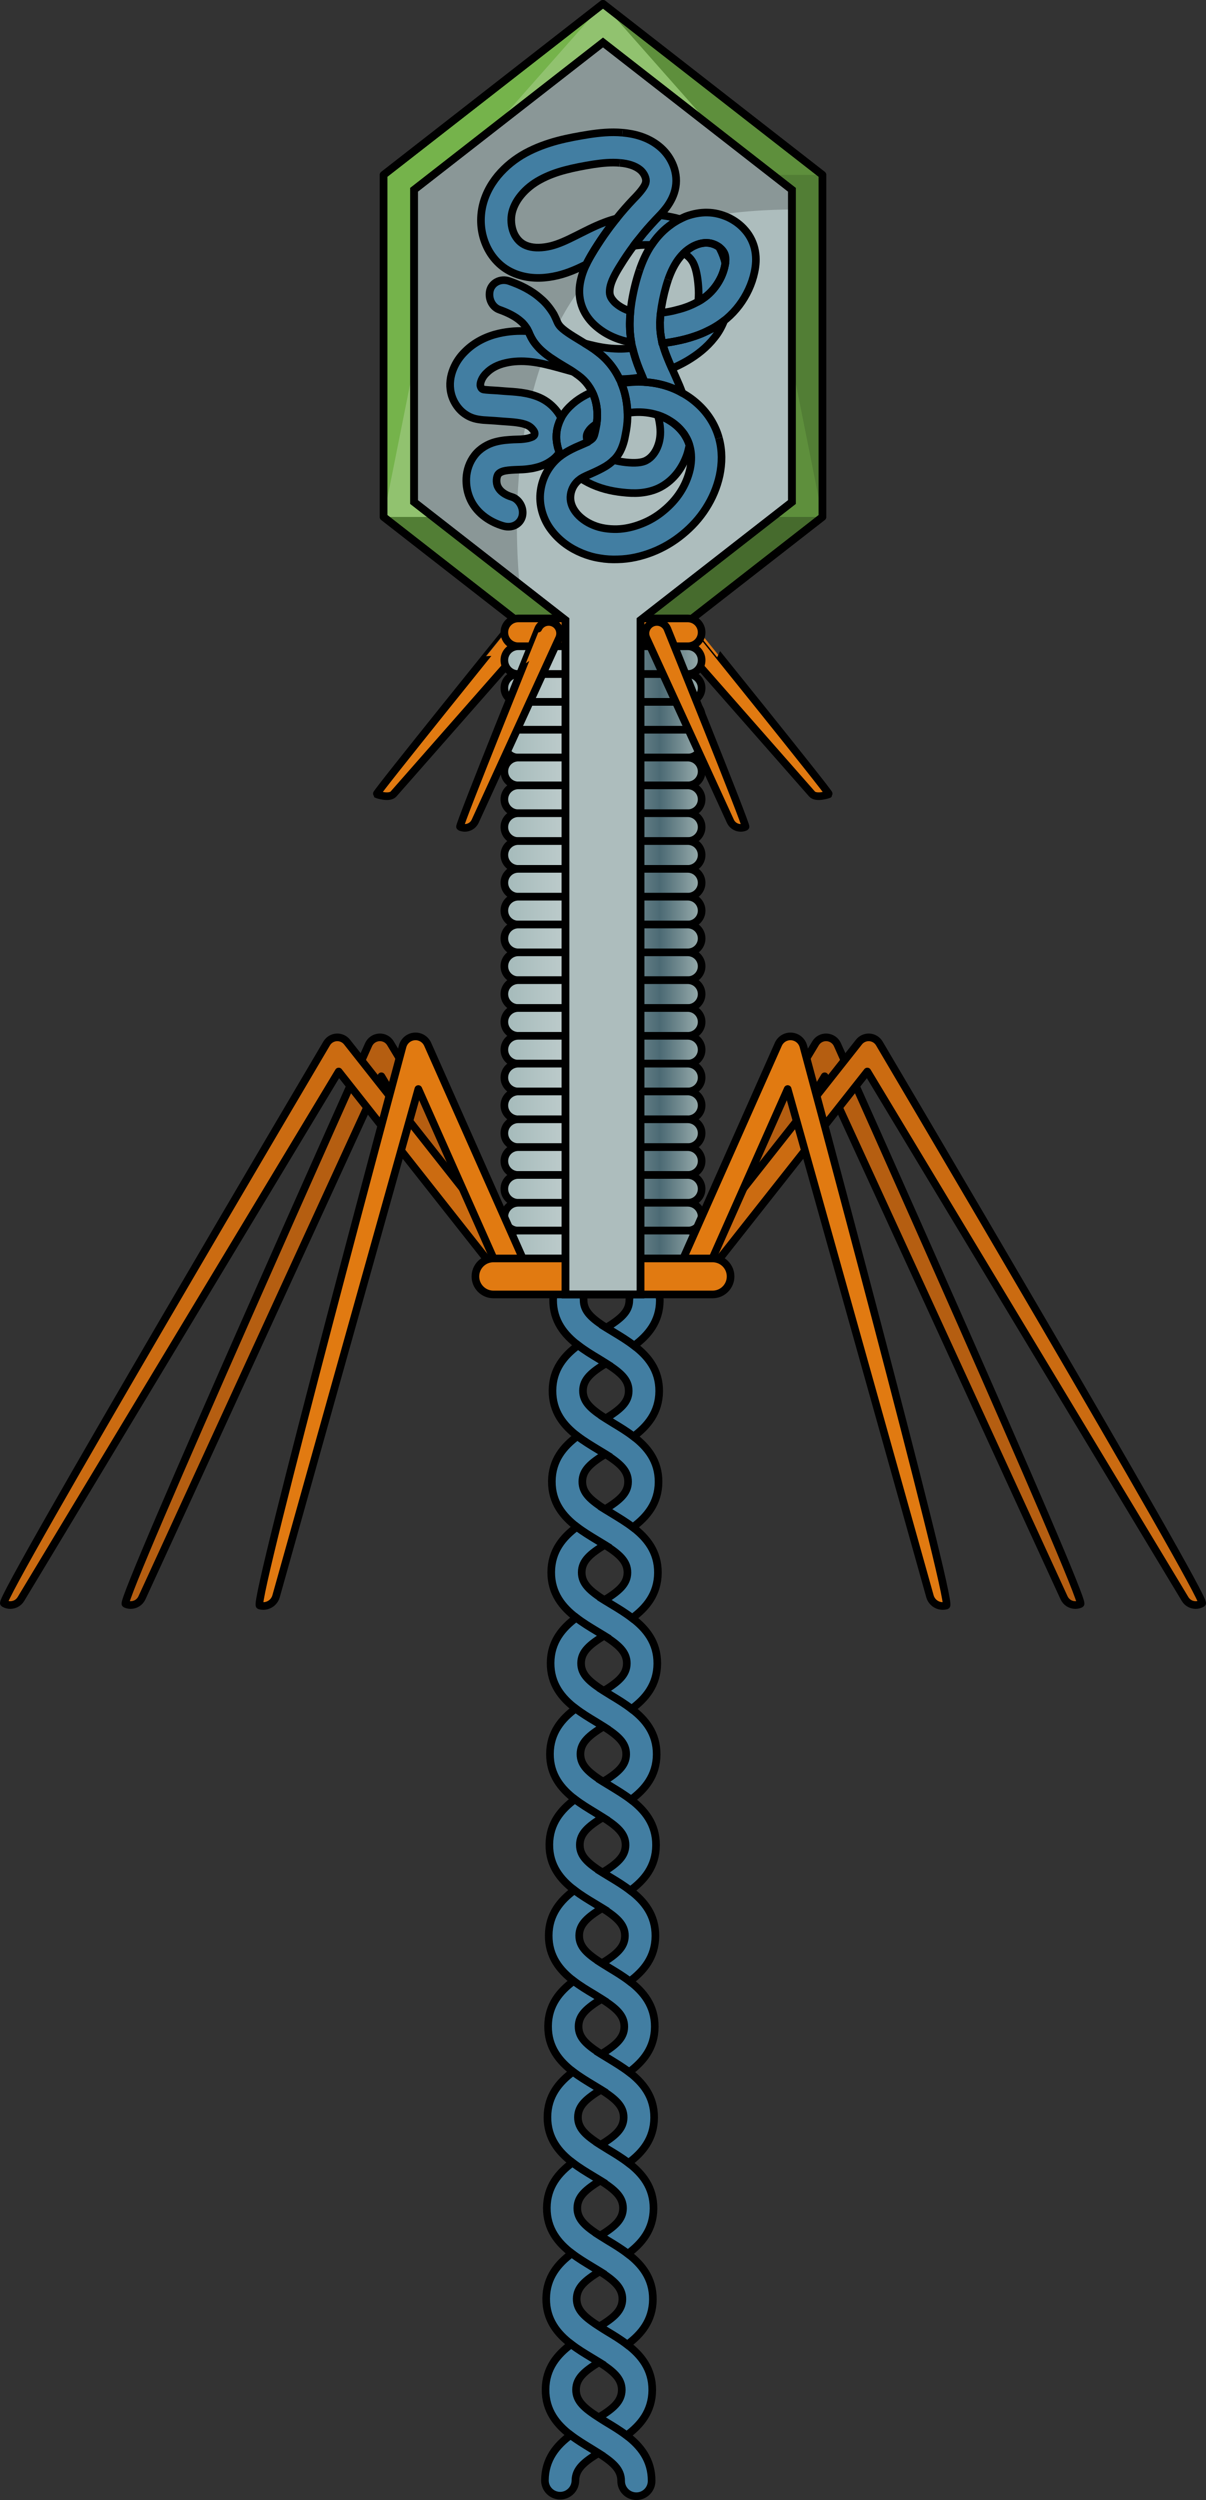 <?xml version="1.0" encoding="utf-8"?>
<!-- Generator: Adobe Illustrator 24.1.2, SVG Export Plug-In . SVG Version: 6.00 Build 0)  -->
<svg version="1.1" id="Camada_1" xmlns="http://www.w3.org/2000/svg" xmlns:xlink="http://www.w3.org/1999/xlink" x="0px" y="0px"
	 width="158.23px" height="327.794px" viewBox="0 0 158.23 327.794" enable-background="new 0 0 158.23 327.794"
	 xml:space="preserve">
<rect x="0" y="0" width="158.23" height="327.794" fill="#333333" stroke="none"/>
<g>
	<g>
		<path id="changecolor_22_" fill="#427EA2" d="M85.494,325.308c0.019-2.79-1.488-4.61-3.289-5.983
			c1.819-1.347,3.352-3.147,3.371-5.937c0.02-2.78-1.488-4.6-3.289-5.973c1.819-1.347,3.352-3.147,3.371-5.937
			c0.019-2.78-1.489-4.601-3.289-5.973c1.819-1.358,3.352-3.147,3.371-5.937c0.019-2.78-1.489-4.601-3.289-5.973
			c1.819-1.347,3.352-3.147,3.371-5.937c0.02-2.78-1.489-4.59-3.289-5.973c1.819-1.357,3.352-3.147,3.372-5.927
			c0.019-2.79-1.489-4.601-3.289-5.973c1.819-1.357,3.352-3.147,3.371-5.937c0.02-2.78-1.488-4.6-3.299-5.973
			c1.829-1.347,3.362-3.137,3.382-5.927c0.019-2.79-1.489-4.601-3.289-5.983c1.819-1.347,3.352-3.147,3.371-5.927
			c0.02-2.78-1.488-4.6-3.299-5.973c1.829-1.347,3.362-3.147,3.382-5.937c0.019-2.79-1.489-4.601-3.299-5.973
			c1.829-1.347,3.362-3.147,3.382-5.937c0.019-2.78-1.489-4.59-3.289-5.973c1.819-1.357,3.352-3.147,3.372-5.927
			c0.019-2.78-1.489-4.59-3.289-5.973c1.819-1.357,3.352-3.147,3.371-5.937c0.019-2.78-1.489-4.601-3.299-5.973
			c1.829-1.347,3.362-3.147,3.382-5.927c0.008-1.1-0.887-2.006-1.986-2.014c-1.11-0.008-2.006,0.886-2.014,1.986
			c-0.011,1.5-1.137,2.432-3.025,3.599c-1.872-1.193-2.985-2.141-2.975-3.641c0.008-1.1-0.887-2.006-1.986-2.014
			c-1.11-0.008-2.006,0.886-2.014,1.986c-0.019,2.78,1.488,4.6,3.288,5.973c-1.82,1.347-3.351,3.147-3.371,5.927
			c-0.019,2.79,1.478,4.6,3.279,5.983c-1.82,1.357-3.342,3.147-3.361,5.927c-0.02,2.78,1.478,4.59,3.278,5.973
			c-1.819,1.357-3.341,3.147-3.361,5.927c-0.019,2.79,1.488,4.611,3.288,5.983c-1.819,1.348-3.351,3.147-3.371,5.927
			c-0.019,2.79,1.487,4.61,3.288,5.983c-1.82,1.347-3.352,3.147-3.371,5.927c-0.019,2.78,1.478,4.59,3.279,5.973
			c-1.82,1.357-3.342,3.147-3.361,5.937c-0.019,2.78,1.488,4.6,3.288,5.973c-1.82,1.347-3.352,3.147-3.371,5.927
			c-0.019,2.79,1.478,4.6,3.278,5.983c-1.82,1.347-3.342,3.137-3.361,5.927c-0.019,2.78,1.478,4.59,3.279,5.973
			c-1.819,1.357-3.342,3.147-3.361,5.927c-0.019,2.79,1.488,4.611,3.288,5.983c-1.82,1.347-3.351,3.147-3.371,5.927
			c-0.019,2.79,1.478,4.6,3.279,5.983c-1.82,1.357-3.342,3.147-3.361,5.927c-0.019,2.79,1.487,4.61,3.288,5.983
			c-1.82,1.347-3.352,3.147-3.371,5.927c-0.019,2.79,1.487,4.61,3.288,5.983c-1.82,1.347-3.352,3.147-3.371,5.937
			c-0.008,1.1,0.876,2.006,1.986,2.014c1.1,0.008,2.006-0.886,2.014-1.986c0.01-1.5,1.136-2.432,3.025-3.599
			c1.871,1.193,2.985,2.141,2.975,3.641c-0.008,1.1,0.876,2.006,1.986,2.014C84.58,327.302,85.487,326.408,85.494,325.308z
			 M76.487,182.342c0.01-1.5,1.137-2.432,3.025-3.589c1.872,1.183,2.985,2.131,2.975,3.631c-0.01,1.5-1.137,2.432-3.025,3.599
			C77.59,184.79,76.476,183.842,76.487,182.342z M76.404,194.252c0.011-1.5,1.137-2.432,3.025-3.599
			c1.871,1.193,2.985,2.141,2.975,3.641c-0.011,1.5-1.137,2.432-3.025,3.599C77.507,196.699,76.394,195.752,76.404,194.252z
			 M76.322,206.151c0.01-1.5,1.137-2.432,3.025-3.599c1.872,1.193,2.985,2.141,2.975,3.641c-0.01,1.5-1.137,2.442-3.025,3.609
			C77.424,208.609,76.311,207.651,76.322,206.151z M76.239,218.061c0.01-1.5,1.137-2.432,3.025-3.599
			c1.871,1.193,2.985,2.141,2.975,3.641c-0.011,1.5-1.137,2.432-3.025,3.599C77.342,220.509,76.229,219.561,76.239,218.061z
			 M76.156,229.971c0.011-1.5,1.137-2.432,3.025-3.599c1.871,1.193,2.985,2.141,2.975,3.641c-0.01,1.5-1.137,2.432-3.025,3.599
			C77.259,232.419,76.146,231.471,76.156,229.971z M76.073,241.881c0.01-1.5,1.136-2.442,3.025-3.599
			c1.872,1.183,2.985,2.141,2.975,3.641c-0.01,1.5-1.137,2.432-3.025,3.599C77.176,244.328,76.063,243.381,76.073,241.881z
			 M75.991,253.78c0.011-1.5,1.137-2.432,3.025-3.599c1.872,1.193,2.985,2.141,2.975,3.641c-0.011,1.5-1.137,2.432-3.025,3.599
			C77.093,256.228,75.98,255.28,75.991,253.78z M75.908,265.69c0.01-1.5,1.137-2.432,3.025-3.599
			c1.872,1.193,2.985,2.141,2.975,3.641c-0.01,1.5-1.137,2.432-3.025,3.599C77.011,268.138,75.898,267.19,75.908,265.69z
			 M75.825,277.59c0.011-1.5,1.137-2.432,3.025-3.599c1.872,1.193,2.985,2.141,2.975,3.641c-0.011,1.5-1.137,2.432-3.025,3.599
			C76.928,280.037,75.815,279.09,75.825,277.59z M75.743,289.5c0.011-1.5,1.137-2.432,3.025-3.599
			c1.872,1.193,2.985,2.141,2.975,3.641c-0.01,1.5-1.137,2.432-3.025,3.599C76.845,291.947,75.732,290.999,75.743,289.5z
			 M75.66,301.409c0.01-1.5,1.136-2.432,3.025-3.599c1.871,1.193,2.985,2.141,2.975,3.641c-0.01,1.49-1.127,2.432-3.025,3.589
			C76.763,303.857,75.65,302.909,75.66,301.409z M75.577,313.319c0.011-1.5,1.137-2.432,3.025-3.599
			c1.872,1.193,2.985,2.141,2.975,3.641c-0.011,1.5-1.128,2.442-3.025,3.599C76.68,315.777,75.567,314.819,75.577,313.319z"/>
		<g>
			<g>
				<path fill="none" stroke="#000000" stroke-miterlimit="10" d="M86.404,194.321c-0.019,2.78-1.552,4.569-3.371,5.927
					c-0.856-0.656-1.782-1.212-2.638-1.738c-0.358-0.222-0.697-0.425-1.015-0.617c1.888-1.167,3.015-2.099,3.025-3.599
					c0.01-1.5-1.103-2.448-2.975-3.641c-0.319-0.192-0.657-0.395-1.016-0.617c-0.866-0.526-1.792-1.082-2.648-1.738
					c-1.8-1.383-3.298-3.193-3.278-5.983c0.019-2.78,1.551-4.579,3.371-5.927c0.855,0.666,1.782,1.222,2.638,1.738
					c0.359,0.223,0.697,0.425,1.016,0.627c-1.888,1.157-3.015,2.089-3.025,3.589c-0.01,1.5,1.103,2.448,2.975,3.641
					c0.318,0.202,0.657,0.405,1.015,0.627c0.857,0.516,1.783,1.072,2.638,1.738C84.915,189.731,86.423,191.541,86.404,194.321z"/>
				<path fill="none" stroke="#000000" stroke-miterlimit="10" d="M86.239,218.131c-0.019,2.79-1.552,4.589-3.382,5.937
					c-0.855-0.666-1.771-1.222-2.628-1.738c-0.358-0.222-0.697-0.425-1.015-0.627c1.888-1.167,3.015-2.099,3.025-3.599
					c0.01-1.5-1.103-2.448-2.975-3.641c-0.319-0.192-0.657-0.395-1.016-0.617c-0.856-0.516-1.783-1.072-2.638-1.738
					c-1.801-1.373-3.307-3.193-3.288-5.983c0.019-2.78,1.542-4.569,3.361-5.927c0.855,0.656,1.782,1.212,2.648,1.738
					c0.359,0.223,0.697,0.425,1.016,0.617c-1.889,1.167-3.015,2.099-3.025,3.599c-0.01,1.5,1.103,2.458,2.975,3.651
					c0.318,0.192,0.657,0.395,1.015,0.617c0.857,0.516,1.773,1.072,2.628,1.738C84.75,213.53,86.258,215.341,86.239,218.131z"/>
				<path fill="none" stroke="#000000" stroke-miterlimit="10" d="M86.073,241.95c-0.019,2.79-1.552,4.579-3.382,5.927
					c-0.855-0.666-1.771-1.222-2.628-1.738c-0.358-0.222-0.697-0.425-1.015-0.617c1.888-1.167,3.015-2.099,3.025-3.599
					c0.01-1.5-1.103-2.458-2.975-3.641c-0.319-0.202-0.657-0.405-1.016-0.627c-0.866-0.526-1.792-1.082-2.648-1.738
					c-1.8-1.383-3.298-3.193-3.278-5.973c0.019-2.78,1.551-4.579,3.371-5.927c0.855,0.656,1.782,1.212,2.638,1.728
					c0.359,0.223,0.697,0.425,1.016,0.627c-1.889,1.167-3.015,2.099-3.025,3.599c-0.01,1.5,1.103,2.448,2.975,3.641
					c0.318,0.192,0.657,0.395,1.015,0.617c0.857,0.526,1.783,1.082,2.638,1.738C84.585,237.35,86.093,239.16,86.073,241.95z"/>
				<path fill="none" stroke="#000000" stroke-miterlimit="10" d="M85.908,265.76c-0.019,2.78-1.552,4.569-3.371,5.927
					c-0.856-0.656-1.782-1.212-2.638-1.738c-0.358-0.222-0.697-0.425-1.015-0.617c1.888-1.167,3.015-2.099,3.025-3.599
					c0.01-1.5-1.103-2.448-2.975-3.641c-0.319-0.202-0.657-0.405-1.016-0.627c-0.866-0.516-1.792-1.072-2.648-1.728
					c-1.8-1.383-3.298-3.193-3.278-5.983c0.019-2.78,1.551-4.579,3.371-5.927c0.855,0.666,1.782,1.222,2.638,1.738
					c0.359,0.223,0.697,0.425,1.016,0.617c-1.889,1.167-3.015,2.099-3.025,3.599c-0.01,1.5,1.103,2.448,2.975,3.641
					c0.318,0.202,0.657,0.405,1.015,0.627c0.857,0.516,1.783,1.072,2.638,1.738C84.419,261.159,85.927,262.97,85.908,265.76z"/>
				<path fill="none" stroke="#000000" stroke-miterlimit="10" d="M85.742,289.569c-0.019,2.79-1.552,4.579-3.371,5.937
					c-0.856-0.666-1.782-1.222-2.638-1.738c-0.358-0.222-0.697-0.425-1.015-0.627c1.888-1.167,3.015-2.099,3.025-3.599
					c0.01-1.5-1.103-2.448-2.975-3.641c-0.319-0.192-0.657-0.395-1.016-0.617c-0.856-0.516-1.783-1.072-2.638-1.738
					c-1.801-1.373-3.307-3.193-3.288-5.983c0.019-2.78,1.542-4.569,3.361-5.927c0.855,0.656,1.782,1.212,2.648,1.738
					c0.359,0.223,0.697,0.425,1.016,0.617c-1.889,1.167-3.015,2.099-3.025,3.599c-0.01,1.5,1.103,2.448,2.975,3.641
					c0.318,0.202,0.657,0.405,1.015,0.627c0.857,0.516,1.783,1.072,2.638,1.738C84.254,284.969,85.762,286.789,85.742,289.569z"/>
				<path fill="none" stroke="#000000" stroke-miterlimit="10" d="M85.577,313.388c-0.019,2.79-1.552,4.589-3.371,5.937
					c-0.856-0.656-1.782-1.212-2.638-1.728c-0.358-0.223-0.697-0.425-1.015-0.637c1.898-1.157,3.015-2.099,3.025-3.599
					c0.01-1.5-1.103-2.448-2.975-3.641c-0.319-0.192-0.657-0.395-1.016-0.617c-0.856-0.516-1.783-1.072-2.638-1.738
					c-1.801-1.373-3.307-3.193-3.288-5.983c0.019-2.78,1.542-4.569,3.361-5.927c0.855,0.656,1.782,1.212,2.648,1.738
					c0.359,0.222,0.697,0.425,1.016,0.617c-1.889,1.167-3.015,2.099-3.025,3.599c-0.01,1.5,1.103,2.448,2.975,3.631
					c0.318,0.212,0.657,0.415,1.015,0.637c0.857,0.516,1.783,1.072,2.638,1.738C84.088,308.788,85.596,310.608,85.577,313.388z"/>
				<path fill="none" stroke="#000000" stroke-miterlimit="10" d="M78.52,321.64c-1.889,1.167-3.015,2.099-3.025,3.599
					c-0.008,1.1-0.914,1.994-2.014,1.986c-1.11-0.008-1.994-0.914-1.986-2.014c0.019-2.79,1.551-4.589,3.371-5.937
					c0.855,0.656,1.782,1.212,2.638,1.738C77.862,321.235,78.201,321.437,78.52,321.64z"/>
				<path fill="none" stroke="#000000" stroke-miterlimit="10" d="M80.56,174.7c-0.358-0.222-0.697-0.425-1.015-0.617
					c1.888-1.167,3.015-2.099,3.025-3.599c0.008-1.1,0.904-1.994,2.014-1.986c1.1,0.008,1.994,0.914,1.986,2.014
					c-0.019,2.78-1.552,4.579-3.382,5.927C82.333,175.773,81.416,175.216,80.56,174.7z"/>
			</g>
			<g>
				<path fill="none" stroke="#000000" stroke-miterlimit="10" d="M86.487,182.412c-0.019,2.79-1.552,4.579-3.371,5.937
					c-0.856-0.666-1.782-1.222-2.638-1.738c-0.358-0.223-0.697-0.425-1.015-0.627c1.888-1.167,3.015-2.099,3.025-3.599
					c0.01-1.5-1.103-2.448-2.975-3.631c-0.319-0.202-0.657-0.405-1.016-0.627c-0.856-0.516-1.783-1.072-2.638-1.738
					c-1.801-1.373-3.307-3.193-3.288-5.973c0.008-1.1,0.904-1.994,2.014-1.986c1.1,0.008,1.994,0.914,1.986,2.014
					c-0.01,1.5,1.103,2.448,2.975,3.641c0.318,0.192,0.657,0.395,1.015,0.617c0.857,0.516,1.773,1.072,2.628,1.738
					C84.998,177.811,86.506,179.632,86.487,182.412z"/>
				<path fill="none" stroke="#000000" stroke-miterlimit="10" d="M86.321,206.221c-0.019,2.79-1.552,4.589-3.382,5.937
					c-0.855-0.666-1.771-1.222-2.628-1.738c-0.358-0.223-0.697-0.425-1.015-0.617c1.888-1.167,3.015-2.109,3.025-3.609
					c0.01-1.5-1.103-2.448-2.975-3.641c-0.319-0.192-0.657-0.395-1.016-0.617c-0.866-0.526-1.792-1.082-2.648-1.738
					c-1.8-1.383-3.298-3.193-3.278-5.973c0.019-2.78,1.542-4.569,3.361-5.927c0.855,0.656,1.782,1.212,2.648,1.738
					c0.359,0.222,0.697,0.425,1.016,0.617c-1.889,1.167-3.015,2.099-3.025,3.599c-0.01,1.5,1.103,2.448,2.975,3.641
					c0.318,0.192,0.657,0.395,1.015,0.617c0.857,0.526,1.783,1.082,2.638,1.738C84.833,201.631,86.341,203.441,86.321,206.221z"/>
				<path fill="none" stroke="#000000" stroke-miterlimit="10" d="M86.156,230.04c-0.019,2.78-1.552,4.579-3.371,5.927
					c-0.856-0.656-1.782-1.212-2.638-1.738c-0.358-0.223-0.697-0.425-1.015-0.617c1.888-1.167,3.015-2.099,3.025-3.599
					c0.01-1.5-1.103-2.448-2.975-3.641c-0.319-0.202-0.657-0.405-1.016-0.627c-0.856-0.516-1.783-1.072-2.638-1.728
					c-1.801-1.373-3.307-3.193-3.288-5.983c0.019-2.78,1.551-4.579,3.371-5.927c0.855,0.666,1.782,1.222,2.638,1.738
					c0.359,0.222,0.697,0.425,1.016,0.617c-1.889,1.167-3.015,2.099-3.025,3.599c-0.01,1.5,1.103,2.448,2.975,3.641
					c0.318,0.202,0.657,0.405,1.015,0.627c0.857,0.516,1.773,1.072,2.628,1.738C84.667,225.44,86.175,227.261,86.156,230.04z"/>
				<path fill="none" stroke="#000000" stroke-miterlimit="10" d="M85.991,253.85c-0.019,2.79-1.552,4.579-3.371,5.937
					c-0.856-0.666-1.782-1.222-2.638-1.738c-0.358-0.223-0.697-0.425-1.015-0.627c1.888-1.167,3.015-2.099,3.025-3.599
					c0.01-1.5-1.103-2.448-2.975-3.641c-0.319-0.192-0.657-0.395-1.016-0.617c-0.856-0.516-1.783-1.072-2.638-1.738
					c-1.801-1.373-3.307-3.193-3.288-5.973c0.019-2.79,1.542-4.579,3.361-5.937c0.855,0.656,1.782,1.212,2.648,1.738
					c0.359,0.222,0.697,0.425,1.016,0.627c-1.888,1.157-3.015,2.099-3.025,3.599c-0.01,1.5,1.103,2.448,2.975,3.641
					c0.318,0.192,0.657,0.395,1.015,0.617c0.857,0.516,1.773,1.072,2.628,1.738C84.502,249.249,86.01,251.07,85.991,253.85z"/>
				<path fill="none" stroke="#000000" stroke-miterlimit="10" d="M85.825,277.659c-0.019,2.79-1.552,4.589-3.371,5.937
					c-0.856-0.666-1.782-1.222-2.638-1.738c-0.358-0.223-0.697-0.425-1.015-0.627c1.888-1.167,3.015-2.099,3.025-3.599
					c0.01-1.5-1.103-2.448-2.975-3.641c-0.319-0.192-0.657-0.395-1.016-0.617c-0.866-0.526-1.792-1.082-2.648-1.738
					c-1.8-1.383-3.298-3.193-3.278-5.973c0.019-2.79,1.542-4.579,3.361-5.927c0.855,0.656,1.782,1.212,2.648,1.728
					c0.359,0.222,0.697,0.425,1.016,0.627c-1.889,1.167-3.015,2.099-3.025,3.599c-0.01,1.5,1.103,2.448,2.975,3.641
					c0.318,0.192,0.657,0.395,1.015,0.617c0.857,0.526,1.783,1.082,2.638,1.738C84.337,273.069,85.844,274.879,85.825,277.659z"/>
				<path fill="none" stroke="#000000" stroke-miterlimit="10" d="M85.66,301.479c-0.019,2.79-1.552,4.589-3.371,5.937
					c-0.856-0.666-1.782-1.222-2.638-1.738c-0.358-0.222-0.697-0.425-1.015-0.637c1.898-1.157,3.015-2.099,3.025-3.589
					c0.01-1.5-1.103-2.448-2.975-3.641c-0.319-0.192-0.657-0.395-1.016-0.617c-0.866-0.526-1.792-1.082-2.648-1.738
					c-1.8-1.383-3.298-3.193-3.278-5.983c0.019-2.78,1.551-4.579,3.371-5.927c0.855,0.666,1.782,1.222,2.638,1.738
					c0.359,0.222,0.697,0.425,1.016,0.617c-1.889,1.167-3.015,2.099-3.025,3.599c-0.01,1.5,1.103,2.448,2.975,3.641
					c0.318,0.202,0.657,0.405,1.015,0.627c0.857,0.516,1.783,1.072,2.638,1.738C84.171,296.878,85.679,298.699,85.66,301.479z"/>
				<path fill="none" stroke="#000000" stroke-miterlimit="10" d="M85.494,325.308c-0.008,1.1-0.914,1.994-2.014,1.986
					c-1.11-0.008-1.994-0.914-1.986-2.014c0.01-1.5-1.103-2.448-2.975-3.641c-0.319-0.202-0.657-0.405-1.016-0.627
					c-0.856-0.526-1.783-1.082-2.638-1.738c-1.801-1.373-3.307-3.193-3.288-5.983c0.019-2.78,1.551-4.579,3.371-5.927
					c0.855,0.666,1.782,1.222,2.638,1.738c0.359,0.223,0.697,0.425,1.016,0.617c-1.889,1.167-3.015,2.099-3.025,3.599
					c-0.01,1.5,1.103,2.458,2.975,3.641c0.318,0.212,0.657,0.415,1.015,0.637c0.857,0.516,1.783,1.072,2.638,1.728
					C84.006,320.698,85.514,322.518,85.494,325.308z"/>
			</g>
		</g>
	</g>
	<g>
		<g>
			<path fill="#E17A11" stroke="#000000" stroke-linecap="round" stroke-linejoin="round" stroke-miterlimit="10" d="
				M108.761,104.13c-0.034,0.037-1.68,0.594-2.227-0.029L89.097,84.272c-0.545-0.621-0.484-1.569,0.137-2.116
				c0.621-0.548,1.568-0.487,2.117,0.136C91.351,82.292,108.886,103.994,108.761,104.13z"/>
		</g>
		<g>
			<path fill="#E17A11" stroke="#000000" stroke-linecap="round" stroke-linejoin="round" stroke-miterlimit="10" d="M49.41,104.13
				c0.034,0.037,1.68,0.594,2.227-0.029l17.438-19.828c0.545-0.621,0.482-1.569-0.137-2.116c-0.622-0.548-1.57-0.487-2.117,0.136
				C66.82,82.292,49.285,103.994,49.41,104.13z"/>
		</g>
		<g>
			<g>
				<g>
					<g>
						<path fill="#B55E11" stroke="#000000" stroke-linecap="round" stroke-linejoin="round" stroke-miterlimit="10" d="
							M141.086,210.447c-0.616,0.001-1.204-0.351-1.48-0.947l-31.411-68.385l-16.295,27.086c-0.463,0.77-1.462,1.02-2.232,0.556
							c-0.77-0.463-1.019-1.463-0.556-2.232l17.883-29.723c0.311-0.518,0.867-0.822,1.484-0.786
							c0.602,0.034,1.135,0.398,1.387,0.945c0,0,32.714,72.964,31.898,73.338C141.544,210.399,141.314,210.447,141.086,210.447z"/>
						<path fill="#CB6B11" stroke="#000000" stroke-linecap="round" stroke-linejoin="round" stroke-miterlimit="10" d="
							M156.882,210.447c-0.551,0-1.089-0.28-1.395-0.786l-41.694-69.17l-22.011,27.88c-0.557,0.705-1.579,0.824-2.283,0.268
							c-0.705-0.556-0.826-1.578-0.269-2.283l23.466-29.724c0.33-0.419,0.85-0.648,1.379-0.615c0.531,0.033,1.014,0.326,1.289,0.784
							c0,0,43.123,72.949,42.355,73.413C157.456,210.372,157.167,210.447,156.882,210.447z"/>
						<path fill="#B55E11" stroke="#000000" stroke-linecap="round" stroke-linejoin="round" stroke-miterlimit="10" d="
							M17.144,210.447c0.615,0.001,1.204-0.351,1.479-0.947l31.412-68.385l16.295,27.086c0.462,0.77,1.461,1.02,2.232,0.556
							c0.77-0.463,1.018-1.463,0.555-2.232l-17.883-29.723c-0.311-0.518-0.867-0.822-1.483-0.786
							c-0.602,0.034-1.135,0.398-1.387,0.945c0,0-32.714,72.964-31.899,73.338C16.685,210.399,16.916,210.447,17.144,210.447z"/>
						<path fill="#CB6B11" stroke="#000000" stroke-linecap="round" stroke-linejoin="round" stroke-miterlimit="10" d="
							M1.348,210.447c0.551,0,1.089-0.28,1.395-0.786l41.694-69.17l22.01,27.88c0.557,0.705,1.58,0.824,2.284,0.268
							c0.704-0.556,0.825-1.578,0.269-2.283l-23.467-29.724c-0.33-0.419-0.848-0.648-1.378-0.615
							c-0.532,0.033-1.015,0.326-1.29,0.784c0,0-43.123,72.949-42.354,73.413C0.773,210.372,1.062,210.447,1.348,210.447z"/>
					</g>
					<g>
						<polygon id="nada" fill="#75B34B" points="50.329,22.928 50.329,67.782 79.115,90.209 107.902,67.782 107.902,22.928 
							79.115,0.5 						"/>
						<polygon opacity="0.2" fill="#FFFFFF" points="59.286,22.927 50.329,67.782 79.115,67.782 						"/>
						<polygon opacity="0.3" points="50.329,67.782 79.115,90.209 79.115,67.782 						"/>
						<polygon opacity="0.2" points="98.944,22.927 107.902,67.782 79.115,67.782 						"/>
						<polygon fill="none" stroke="#000000" stroke-linecap="round" stroke-linejoin="round" stroke-miterlimit="10" points="
							50.329,22.928 50.329,67.782 79.115,90.209 107.902,67.782 107.902,22.928 79.115,0.5 						"/>
						<polygon opacity="0.2" fill="#FFFFFF" points="79.115,0.5 59.286,22.927 98.944,22.927 						"/>
						<polygon opacity="0.2" points="98.944,22.928 107.902,22.928 79.115,0.5 						"/>
						<polygon opacity="0.3" points="98.944,22.928 107.902,67.782 107.902,22.928 						"/>
						<polygon opacity="0.4" points="107.902,67.782 79.115,90.209 79.115,67.782 						"/>
						<polygon fill="none" stroke="#000000" stroke-linecap="round" stroke-linejoin="round" stroke-miterlimit="10" points="
							50.329,22.928 50.329,67.782 79.115,90.209 107.902,67.782 107.902,22.928 79.115,0.5 						"/>
					</g>
					<g>
						<linearGradient id="SVGID_1_" gradientUnits="userSpaceOnUse" x1="66.171" y1="82.912" x2="92.058" y2="82.912">
							<stop  offset="0" style="stop-color:#A4BABA"/>
							<stop  offset="0.324" style="stop-color:#BECCCC"/>
							<stop  offset="0.789" style="stop-color:#4C6A74"/>
							<stop  offset="1" style="stop-color:#9AAEAE"/>
						</linearGradient>
						<path fill="url(#SVGID_1_)" d="M90.234,84.736H67.996c-1.009,0-1.825-0.816-1.825-1.824c0-1.007,0.816-1.824,1.825-1.824
							h22.237c1.006,0,1.824,0.817,1.824,1.824C92.058,83.92,91.24,84.736,90.234,84.736z"/>
						<linearGradient id="SVGID_2_" gradientUnits="userSpaceOnUse" x1="66.171" y1="86.561" x2="92.058" y2="86.561">
							<stop  offset="0" style="stop-color:#A4BABA"/>
							<stop  offset="0.324" style="stop-color:#BECCCC"/>
							<stop  offset="0.789" style="stop-color:#4C6A74"/>
							<stop  offset="1" style="stop-color:#9AAEAE"/>
						</linearGradient>
						<path fill="url(#SVGID_2_)" d="M90.234,88.385H67.996c-1.009,0-1.825-0.816-1.825-1.824c0-1.007,0.816-1.824,1.825-1.824
							h22.237c1.006,0,1.824,0.817,1.824,1.824C92.058,87.568,91.24,88.385,90.234,88.385z"/>
						<linearGradient id="SVGID_3_" gradientUnits="userSpaceOnUse" x1="66.171" y1="90.209" x2="92.058" y2="90.209">
							<stop  offset="0" style="stop-color:#A4BABA"/>
							<stop  offset="0.324" style="stop-color:#BECCCC"/>
							<stop  offset="0.789" style="stop-color:#4C6A74"/>
							<stop  offset="1" style="stop-color:#9AAEAE"/>
						</linearGradient>
						<path fill="url(#SVGID_3_)" d="M90.234,92.033H67.996c-1.009,0-1.825-0.816-1.825-1.824c0-1.007,0.816-1.824,1.825-1.824
							h22.237c1.006,0,1.824,0.817,1.824,1.824C92.058,91.217,91.24,92.033,90.234,92.033z"/>
						<linearGradient id="SVGID_4_" gradientUnits="userSpaceOnUse" x1="66.171" y1="93.857" x2="92.058" y2="93.857">
							<stop  offset="0" style="stop-color:#A4BABA"/>
							<stop  offset="0.324" style="stop-color:#BECCCC"/>
							<stop  offset="0.789" style="stop-color:#4C6A74"/>
							<stop  offset="1" style="stop-color:#9AAEAE"/>
						</linearGradient>
						<path fill="url(#SVGID_4_)" d="M90.234,95.682H67.996c-1.009,0-1.825-0.816-1.825-1.824c0-1.007,0.816-1.824,1.825-1.824
							h22.237c1.006,0,1.824,0.817,1.824,1.824C92.058,94.865,91.24,95.682,90.234,95.682z"/>
						<linearGradient id="SVGID_5_" gradientUnits="userSpaceOnUse" x1="66.171" y1="97.506" x2="92.058" y2="97.506">
							<stop  offset="0" style="stop-color:#A4BABA"/>
							<stop  offset="0.324" style="stop-color:#BECCCC"/>
							<stop  offset="0.789" style="stop-color:#4C6A74"/>
							<stop  offset="1" style="stop-color:#9AAEAE"/>
						</linearGradient>
						<path fill="url(#SVGID_5_)" d="M90.234,99.33H67.996c-1.009,0-1.825-0.816-1.825-1.824c0-1.007,0.816-1.824,1.825-1.824
							h22.237c1.006,0,1.824,0.817,1.824,1.824C92.058,98.514,91.24,99.33,90.234,99.33z"/>
						<linearGradient id="SVGID_6_" gradientUnits="userSpaceOnUse" x1="66.171" y1="101.154" x2="92.058" y2="101.154">
							<stop  offset="0" style="stop-color:#A4BABA"/>
							<stop  offset="0.324" style="stop-color:#BECCCC"/>
							<stop  offset="0.789" style="stop-color:#4C6A74"/>
							<stop  offset="1" style="stop-color:#9AAEAE"/>
						</linearGradient>
						<path fill="url(#SVGID_6_)" d="M90.234,102.979H67.996c-1.009,0-1.825-0.816-1.825-1.824c0-1.007,0.816-1.824,1.825-1.824
							h22.237c1.006,0,1.824,0.817,1.824,1.824C92.058,102.162,91.24,102.979,90.234,102.979z"/>
						<linearGradient id="SVGID_7_" gradientUnits="userSpaceOnUse" x1="66.171" y1="104.803" x2="92.058" y2="104.803">
							<stop  offset="0" style="stop-color:#A4BABA"/>
							<stop  offset="0.324" style="stop-color:#BECCCC"/>
							<stop  offset="0.789" style="stop-color:#4C6A74"/>
							<stop  offset="1" style="stop-color:#9AAEAE"/>
						</linearGradient>
						<path fill="url(#SVGID_7_)" d="M90.234,106.628H67.996c-1.009,0-1.825-0.817-1.825-1.824c0-1.008,0.816-1.825,1.825-1.825
							h22.237c1.006,0,1.824,0.817,1.824,1.825C92.058,105.811,91.24,106.628,90.234,106.628z"/>
						<linearGradient id="SVGID_8_" gradientUnits="userSpaceOnUse" x1="66.171" y1="108.452" x2="92.058" y2="108.452">
							<stop  offset="0" style="stop-color:#A4BABA"/>
							<stop  offset="0.324" style="stop-color:#BECCCC"/>
							<stop  offset="0.789" style="stop-color:#4C6A74"/>
							<stop  offset="1" style="stop-color:#9AAEAE"/>
						</linearGradient>
						<path fill="url(#SVGID_8_)" d="M90.234,110.276H67.996c-1.009,0-1.825-0.817-1.825-1.824c0-1.008,0.816-1.824,1.825-1.824
							h22.237c1.006,0,1.824,0.816,1.824,1.824C92.058,109.459,91.24,110.276,90.234,110.276z"/>
						<linearGradient id="SVGID_9_" gradientUnits="userSpaceOnUse" x1="66.171" y1="112.1" x2="92.058" y2="112.1">
							<stop  offset="0" style="stop-color:#A4BABA"/>
							<stop  offset="0.324" style="stop-color:#BECCCC"/>
							<stop  offset="0.789" style="stop-color:#4C6A74"/>
							<stop  offset="1" style="stop-color:#9AAEAE"/>
						</linearGradient>
						<path fill="url(#SVGID_9_)" d="M90.234,113.925H67.996c-1.009,0-1.825-0.817-1.825-1.824c0-1.008,0.816-1.824,1.825-1.824
							h22.237c1.006,0,1.824,0.816,1.824,1.824C92.058,113.107,91.24,113.925,90.234,113.925z"/>
						<linearGradient id="SVGID_10_" gradientUnits="userSpaceOnUse" x1="66.171" y1="115.749" x2="92.058" y2="115.749">
							<stop  offset="0" style="stop-color:#A4BABA"/>
							<stop  offset="0.324" style="stop-color:#BECCCC"/>
							<stop  offset="0.789" style="stop-color:#4C6A74"/>
							<stop  offset="1" style="stop-color:#9AAEAE"/>
						</linearGradient>
						<path fill="url(#SVGID_10_)" d="M90.234,117.573H67.996c-1.009,0-1.825-0.817-1.825-1.824c0-1.008,0.816-1.824,1.825-1.824
							h22.237c1.006,0,1.824,0.816,1.824,1.824C92.058,116.756,91.24,117.573,90.234,117.573z"/>
						<linearGradient id="SVGID_11_" gradientUnits="userSpaceOnUse" x1="66.171" y1="119.397" x2="92.058" y2="119.397">
							<stop  offset="0" style="stop-color:#A4BABA"/>
							<stop  offset="0.324" style="stop-color:#BECCCC"/>
							<stop  offset="0.789" style="stop-color:#4C6A74"/>
							<stop  offset="1" style="stop-color:#9AAEAE"/>
						</linearGradient>
						<path fill="url(#SVGID_11_)" d="M90.234,121.222H67.996c-1.009,0-1.825-0.817-1.825-1.824c0-1.008,0.816-1.824,1.825-1.824
							h22.237c1.006,0,1.824,0.816,1.824,1.824C92.058,120.404,91.24,121.222,90.234,121.222z"/>
						<linearGradient id="SVGID_12_" gradientUnits="userSpaceOnUse" x1="66.171" y1="123.046" x2="92.058" y2="123.046">
							<stop  offset="0" style="stop-color:#A4BABA"/>
							<stop  offset="0.324" style="stop-color:#BECCCC"/>
							<stop  offset="0.789" style="stop-color:#4C6A74"/>
							<stop  offset="1" style="stop-color:#9AAEAE"/>
						</linearGradient>
						<path fill="url(#SVGID_12_)" d="M90.234,124.87H67.996c-1.009,0-1.825-0.817-1.825-1.824c0-1.008,0.816-1.824,1.825-1.824
							h22.237c1.006,0,1.824,0.816,1.824,1.824C92.058,124.053,91.24,124.87,90.234,124.87z"/>
						<linearGradient id="SVGID_13_" gradientUnits="userSpaceOnUse" x1="66.171" y1="126.694" x2="92.058" y2="126.694">
							<stop  offset="0" style="stop-color:#A4BABA"/>
							<stop  offset="0.324" style="stop-color:#BECCCC"/>
							<stop  offset="0.789" style="stop-color:#4C6A74"/>
							<stop  offset="1" style="stop-color:#9AAEAE"/>
						</linearGradient>
						<path fill="url(#SVGID_13_)" d="M90.234,128.518H67.996c-1.009,0-1.825-0.817-1.825-1.824c0-1.008,0.816-1.824,1.825-1.824
							h22.237c1.006,0,1.824,0.816,1.824,1.824C92.058,127.701,91.24,128.518,90.234,128.518z"/>
						<linearGradient id="SVGID_14_" gradientUnits="userSpaceOnUse" x1="66.171" y1="130.343" x2="92.058" y2="130.343">
							<stop  offset="0" style="stop-color:#A4BABA"/>
							<stop  offset="0.324" style="stop-color:#BECCCC"/>
							<stop  offset="0.789" style="stop-color:#4C6A74"/>
							<stop  offset="1" style="stop-color:#9AAEAE"/>
						</linearGradient>
						<path fill="url(#SVGID_14_)" d="M90.234,132.167H67.996c-1.009,0-1.825-0.817-1.825-1.824c0-1.008,0.816-1.824,1.825-1.824
							h22.237c1.006,0,1.824,0.816,1.824,1.824C92.058,131.35,91.24,132.167,90.234,132.167z"/>
						<linearGradient id="SVGID_15_" gradientUnits="userSpaceOnUse" x1="66.171" y1="133.991" x2="92.058" y2="133.991">
							<stop  offset="0" style="stop-color:#A4BABA"/>
							<stop  offset="0.324" style="stop-color:#BECCCC"/>
							<stop  offset="0.789" style="stop-color:#4C6A74"/>
							<stop  offset="1" style="stop-color:#9AAEAE"/>
						</linearGradient>
						<path fill="url(#SVGID_15_)" d="M90.234,135.815H67.996c-1.009,0-1.825-0.816-1.825-1.824s0.816-1.824,1.825-1.824h22.237
							c1.006,0,1.824,0.816,1.824,1.824S91.24,135.815,90.234,135.815z"/>
						<linearGradient id="SVGID_16_" gradientUnits="userSpaceOnUse" x1="66.171" y1="137.64" x2="92.058" y2="137.64">
							<stop  offset="0" style="stop-color:#A4BABA"/>
							<stop  offset="0.324" style="stop-color:#BECCCC"/>
							<stop  offset="0.789" style="stop-color:#4C6A74"/>
							<stop  offset="1" style="stop-color:#9AAEAE"/>
						</linearGradient>
						<path fill="url(#SVGID_16_)" d="M90.234,139.464H67.996c-1.009,0-1.825-0.816-1.825-1.824s0.816-1.824,1.825-1.824h22.237
							c1.006,0,1.824,0.816,1.824,1.824S91.24,139.464,90.234,139.464z"/>
						<linearGradient id="SVGID_17_" gradientUnits="userSpaceOnUse" x1="66.171" y1="141.288" x2="92.058" y2="141.288">
							<stop  offset="0" style="stop-color:#A4BABA"/>
							<stop  offset="0.324" style="stop-color:#BECCCC"/>
							<stop  offset="0.789" style="stop-color:#4C6A74"/>
							<stop  offset="1" style="stop-color:#9AAEAE"/>
						</linearGradient>
						<path fill="url(#SVGID_17_)" d="M90.234,143.112H67.996c-1.009,0-1.825-0.816-1.825-1.824c0-1.008,0.816-1.824,1.825-1.824
							h22.237c1.006,0,1.824,0.816,1.824,1.824C92.058,142.296,91.24,143.112,90.234,143.112z"/>
						<linearGradient id="SVGID_18_" gradientUnits="userSpaceOnUse" x1="66.171" y1="144.936" x2="92.058" y2="144.936">
							<stop  offset="0" style="stop-color:#A4BABA"/>
							<stop  offset="0.324" style="stop-color:#BECCCC"/>
							<stop  offset="0.789" style="stop-color:#4C6A74"/>
							<stop  offset="1" style="stop-color:#9AAEAE"/>
						</linearGradient>
						<path fill="url(#SVGID_18_)" d="M90.234,146.761H67.996c-1.009,0-1.825-0.816-1.825-1.824c0-1.008,0.816-1.824,1.825-1.824
							h22.237c1.006,0,1.824,0.816,1.824,1.824C92.058,145.944,91.24,146.761,90.234,146.761z"/>
						<linearGradient id="SVGID_19_" gradientUnits="userSpaceOnUse" x1="66.171" y1="148.585" x2="92.058" y2="148.585">
							<stop  offset="0" style="stop-color:#A4BABA"/>
							<stop  offset="0.324" style="stop-color:#BECCCC"/>
							<stop  offset="0.789" style="stop-color:#4C6A74"/>
							<stop  offset="1" style="stop-color:#9AAEAE"/>
						</linearGradient>
						<path fill="url(#SVGID_19_)" d="M90.234,150.409H67.996c-1.009,0-1.825-0.816-1.825-1.824s0.816-1.824,1.825-1.824h22.237
							c1.006,0,1.824,0.816,1.824,1.824S91.24,150.409,90.234,150.409z"/>
						<linearGradient id="SVGID_20_" gradientUnits="userSpaceOnUse" x1="66.171" y1="152.233" x2="92.058" y2="152.233">
							<stop  offset="0" style="stop-color:#A4BABA"/>
							<stop  offset="0.324" style="stop-color:#BECCCC"/>
							<stop  offset="0.789" style="stop-color:#4C6A74"/>
							<stop  offset="1" style="stop-color:#9AAEAE"/>
						</linearGradient>
						<path fill="url(#SVGID_20_)" d="M90.234,154.058H67.996c-1.009,0-1.825-0.816-1.825-1.824c0-1.007,0.816-1.824,1.825-1.824
							h22.237c1.006,0,1.824,0.817,1.824,1.824C92.058,153.241,91.24,154.058,90.234,154.058z"/>
						<linearGradient id="SVGID_21_" gradientUnits="userSpaceOnUse" x1="66.171" y1="155.882" x2="92.058" y2="155.882">
							<stop  offset="0" style="stop-color:#A4BABA"/>
							<stop  offset="0.324" style="stop-color:#BECCCC"/>
							<stop  offset="0.789" style="stop-color:#4C6A74"/>
							<stop  offset="1" style="stop-color:#9AAEAE"/>
						</linearGradient>
						<path fill="url(#SVGID_21_)" d="M90.234,157.706H67.996c-1.009,0-1.825-0.816-1.825-1.824c0-1.007,0.816-1.824,1.825-1.824
							h22.237c1.006,0,1.824,0.817,1.824,1.824C92.058,156.89,91.24,157.706,90.234,157.706z"/>
						<linearGradient id="SVGID_22_" gradientUnits="userSpaceOnUse" x1="66.171" y1="159.53" x2="92.058" y2="159.53">
							<stop  offset="0" style="stop-color:#A4BABA"/>
							<stop  offset="0.324" style="stop-color:#BECCCC"/>
							<stop  offset="0.789" style="stop-color:#4C6A74"/>
							<stop  offset="1" style="stop-color:#9AAEAE"/>
						</linearGradient>
						<path fill="url(#SVGID_22_)" d="M90.234,161.355H67.996c-1.009,0-1.825-0.816-1.825-1.824c0-1.007,0.816-1.824,1.825-1.824
							h22.237c1.006,0,1.824,0.817,1.824,1.824C92.058,160.538,91.24,161.355,90.234,161.355z"/>
						<linearGradient id="SVGID_23_" gradientUnits="userSpaceOnUse" x1="66.171" y1="163.179" x2="92.058" y2="163.179">
							<stop  offset="0" style="stop-color:#A4BABA"/>
							<stop  offset="0.324" style="stop-color:#BECCCC"/>
							<stop  offset="0.789" style="stop-color:#4C6A74"/>
							<stop  offset="1" style="stop-color:#9AAEAE"/>
						</linearGradient>
						<path fill="url(#SVGID_23_)" d="M90.234,165.003H67.996c-1.009,0-1.825-0.816-1.825-1.824c0-1.007,0.816-1.824,1.825-1.824
							h22.237c1.006,0,1.824,0.817,1.824,1.824C92.058,164.186,91.24,165.003,90.234,165.003z"/>
						<path fill="#E17A11" stroke="#000000" stroke-linecap="round" stroke-linejoin="round" stroke-miterlimit="10" d="
							M90.234,84.736H67.996c-1.009,0-1.825-0.816-1.825-1.824c0-1.007,0.816-1.824,1.825-1.824h22.237
							c1.006,0,1.824,0.817,1.824,1.824C92.058,83.92,91.24,84.736,90.234,84.736z"/>
						<linearGradient id="SVGID_24_" gradientUnits="userSpaceOnUse" x1="66.171" y1="86.561" x2="92.058" y2="86.561">
							<stop  offset="0" style="stop-color:#A4BABA"/>
							<stop  offset="0.324" style="stop-color:#BECCCC"/>
							<stop  offset="0.789" style="stop-color:#4C6A74"/>
							<stop  offset="1" style="stop-color:#9AAEAE"/>
						</linearGradient>
						<path fill="url(#SVGID_24_)" stroke="#000000" stroke-linecap="round" stroke-linejoin="round" stroke-miterlimit="10" d="
							M90.234,88.385H67.996c-1.009,0-1.825-0.816-1.825-1.824c0-1.007,0.816-1.824,1.825-1.824h22.237
							c1.006,0,1.824,0.817,1.824,1.824C92.058,87.568,91.24,88.385,90.234,88.385z"/>
						<linearGradient id="SVGID_25_" gradientUnits="userSpaceOnUse" x1="66.171" y1="90.209" x2="92.058" y2="90.209">
							<stop  offset="0" style="stop-color:#A4BABA"/>
							<stop  offset="0.324" style="stop-color:#BECCCC"/>
							<stop  offset="0.789" style="stop-color:#4C6A74"/>
							<stop  offset="1" style="stop-color:#9AAEAE"/>
						</linearGradient>
						<path fill="url(#SVGID_25_)" stroke="#000000" stroke-linecap="round" stroke-linejoin="round" stroke-miterlimit="10" d="
							M90.234,92.033H67.996c-1.009,0-1.825-0.816-1.825-1.824c0-1.007,0.816-1.824,1.825-1.824h22.237
							c1.006,0,1.824,0.817,1.824,1.824C92.058,91.217,91.24,92.033,90.234,92.033z"/>
						<linearGradient id="SVGID_26_" gradientUnits="userSpaceOnUse" x1="66.171" y1="93.857" x2="92.058" y2="93.857">
							<stop  offset="0" style="stop-color:#A4BABA"/>
							<stop  offset="0.324" style="stop-color:#BECCCC"/>
							<stop  offset="0.789" style="stop-color:#4C6A74"/>
							<stop  offset="1" style="stop-color:#9AAEAE"/>
						</linearGradient>
						<path fill="url(#SVGID_26_)" stroke="#000000" stroke-linecap="round" stroke-linejoin="round" stroke-miterlimit="10" d="
							M90.234,95.682H67.996c-1.009,0-1.825-0.816-1.825-1.824c0-1.007,0.816-1.824,1.825-1.824h22.237
							c1.006,0,1.824,0.817,1.824,1.824C92.058,94.865,91.24,95.682,90.234,95.682z"/>
						<linearGradient id="SVGID_27_" gradientUnits="userSpaceOnUse" x1="66.171" y1="97.506" x2="92.058" y2="97.506">
							<stop  offset="0" style="stop-color:#A4BABA"/>
							<stop  offset="0.324" style="stop-color:#BECCCC"/>
							<stop  offset="0.789" style="stop-color:#4C6A74"/>
							<stop  offset="1" style="stop-color:#9AAEAE"/>
						</linearGradient>
						<path fill="url(#SVGID_27_)" stroke="#000000" stroke-linecap="round" stroke-linejoin="round" stroke-miterlimit="10" d="
							M90.234,99.33H67.996c-1.009,0-1.825-0.816-1.825-1.824c0-1.007,0.816-1.824,1.825-1.824h22.237
							c1.006,0,1.824,0.817,1.824,1.824C92.058,98.514,91.24,99.33,90.234,99.33z"/>
						<linearGradient id="SVGID_28_" gradientUnits="userSpaceOnUse" x1="66.171" y1="101.154" x2="92.058" y2="101.154">
							<stop  offset="0" style="stop-color:#A4BABA"/>
							<stop  offset="0.324" style="stop-color:#BECCCC"/>
							<stop  offset="0.789" style="stop-color:#4C6A74"/>
							<stop  offset="1" style="stop-color:#9AAEAE"/>
						</linearGradient>
						<path fill="url(#SVGID_28_)" stroke="#000000" stroke-linecap="round" stroke-linejoin="round" stroke-miterlimit="10" d="
							M90.234,102.979H67.996c-1.009,0-1.825-0.816-1.825-1.824c0-1.007,0.816-1.824,1.825-1.824h22.237
							c1.006,0,1.824,0.817,1.824,1.824C92.058,102.162,91.24,102.979,90.234,102.979z"/>
						<linearGradient id="SVGID_29_" gradientUnits="userSpaceOnUse" x1="66.171" y1="104.803" x2="92.058" y2="104.803">
							<stop  offset="0" style="stop-color:#A4BABA"/>
							<stop  offset="0.324" style="stop-color:#BECCCC"/>
							<stop  offset="0.789" style="stop-color:#4C6A74"/>
							<stop  offset="1" style="stop-color:#9AAEAE"/>
						</linearGradient>
						<path fill="url(#SVGID_29_)" stroke="#000000" stroke-linecap="round" stroke-linejoin="round" stroke-miterlimit="10" d="
							M90.234,106.628H67.996c-1.009,0-1.825-0.817-1.825-1.824c0-1.008,0.816-1.825,1.825-1.825h22.237
							c1.006,0,1.824,0.817,1.824,1.825C92.058,105.811,91.24,106.628,90.234,106.628z"/>
						<linearGradient id="SVGID_30_" gradientUnits="userSpaceOnUse" x1="66.171" y1="108.452" x2="92.058" y2="108.452">
							<stop  offset="0" style="stop-color:#A4BABA"/>
							<stop  offset="0.324" style="stop-color:#BECCCC"/>
							<stop  offset="0.789" style="stop-color:#4C6A74"/>
							<stop  offset="1" style="stop-color:#9AAEAE"/>
						</linearGradient>
						<path fill="url(#SVGID_30_)" stroke="#000000" stroke-linecap="round" stroke-linejoin="round" stroke-miterlimit="10" d="
							M90.234,110.276H67.996c-1.009,0-1.825-0.817-1.825-1.824c0-1.008,0.816-1.824,1.825-1.824h22.237
							c1.006,0,1.824,0.816,1.824,1.824C92.058,109.459,91.24,110.276,90.234,110.276z"/>
						<linearGradient id="SVGID_31_" gradientUnits="userSpaceOnUse" x1="66.171" y1="112.1" x2="92.058" y2="112.1">
							<stop  offset="0" style="stop-color:#A4BABA"/>
							<stop  offset="0.324" style="stop-color:#BECCCC"/>
							<stop  offset="0.789" style="stop-color:#4C6A74"/>
							<stop  offset="1" style="stop-color:#9AAEAE"/>
						</linearGradient>
						<path fill="url(#SVGID_31_)" stroke="#000000" stroke-linecap="round" stroke-linejoin="round" stroke-miterlimit="10" d="
							M90.234,113.925H67.996c-1.009,0-1.825-0.817-1.825-1.824c0-1.008,0.816-1.824,1.825-1.824h22.237
							c1.006,0,1.824,0.816,1.824,1.824C92.058,113.107,91.24,113.925,90.234,113.925z"/>
						<linearGradient id="SVGID_32_" gradientUnits="userSpaceOnUse" x1="66.171" y1="115.749" x2="92.058" y2="115.749">
							<stop  offset="0" style="stop-color:#A4BABA"/>
							<stop  offset="0.324" style="stop-color:#BECCCC"/>
							<stop  offset="0.789" style="stop-color:#4C6A74"/>
							<stop  offset="1" style="stop-color:#9AAEAE"/>
						</linearGradient>
						<path fill="url(#SVGID_32_)" stroke="#000000" stroke-linecap="round" stroke-linejoin="round" stroke-miterlimit="10" d="
							M90.234,117.573H67.996c-1.009,0-1.825-0.817-1.825-1.824c0-1.008,0.816-1.824,1.825-1.824h22.237
							c1.006,0,1.824,0.816,1.824,1.824C92.058,116.756,91.24,117.573,90.234,117.573z"/>
						<linearGradient id="SVGID_33_" gradientUnits="userSpaceOnUse" x1="66.171" y1="119.397" x2="92.058" y2="119.397">
							<stop  offset="0" style="stop-color:#A4BABA"/>
							<stop  offset="0.324" style="stop-color:#BECCCC"/>
							<stop  offset="0.789" style="stop-color:#4C6A74"/>
							<stop  offset="1" style="stop-color:#9AAEAE"/>
						</linearGradient>
						<path fill="url(#SVGID_33_)" stroke="#000000" stroke-linecap="round" stroke-linejoin="round" stroke-miterlimit="10" d="
							M90.234,121.222H67.996c-1.009,0-1.825-0.817-1.825-1.824c0-1.008,0.816-1.824,1.825-1.824h22.237
							c1.006,0,1.824,0.816,1.824,1.824C92.058,120.404,91.24,121.222,90.234,121.222z"/>
						<linearGradient id="SVGID_34_" gradientUnits="userSpaceOnUse" x1="66.171" y1="123.046" x2="92.058" y2="123.046">
							<stop  offset="0" style="stop-color:#A4BABA"/>
							<stop  offset="0.324" style="stop-color:#BECCCC"/>
							<stop  offset="0.789" style="stop-color:#4C6A74"/>
							<stop  offset="1" style="stop-color:#9AAEAE"/>
						</linearGradient>
						<path fill="url(#SVGID_34_)" stroke="#000000" stroke-linecap="round" stroke-linejoin="round" stroke-miterlimit="10" d="
							M90.234,124.87H67.996c-1.009,0-1.825-0.817-1.825-1.824c0-1.008,0.816-1.824,1.825-1.824h22.237
							c1.006,0,1.824,0.816,1.824,1.824C92.058,124.053,91.24,124.87,90.234,124.87z"/>
						<linearGradient id="SVGID_35_" gradientUnits="userSpaceOnUse" x1="66.171" y1="126.694" x2="92.058" y2="126.694">
							<stop  offset="0" style="stop-color:#A4BABA"/>
							<stop  offset="0.324" style="stop-color:#BECCCC"/>
							<stop  offset="0.789" style="stop-color:#4C6A74"/>
							<stop  offset="1" style="stop-color:#9AAEAE"/>
						</linearGradient>
						<path fill="url(#SVGID_35_)" stroke="#000000" stroke-linecap="round" stroke-linejoin="round" stroke-miterlimit="10" d="
							M90.234,128.518H67.996c-1.009,0-1.825-0.817-1.825-1.824c0-1.008,0.816-1.824,1.825-1.824h22.237
							c1.006,0,1.824,0.816,1.824,1.824C92.058,127.701,91.24,128.518,90.234,128.518z"/>
						<linearGradient id="SVGID_36_" gradientUnits="userSpaceOnUse" x1="66.171" y1="130.343" x2="92.058" y2="130.343">
							<stop  offset="0" style="stop-color:#A4BABA"/>
							<stop  offset="0.324" style="stop-color:#BECCCC"/>
							<stop  offset="0.789" style="stop-color:#4C6A74"/>
							<stop  offset="1" style="stop-color:#9AAEAE"/>
						</linearGradient>
						<path fill="url(#SVGID_36_)" stroke="#000000" stroke-linecap="round" stroke-linejoin="round" stroke-miterlimit="10" d="
							M90.234,132.167H67.996c-1.009,0-1.825-0.817-1.825-1.824c0-1.008,0.816-1.824,1.825-1.824h22.237
							c1.006,0,1.824,0.816,1.824,1.824C92.058,131.35,91.24,132.167,90.234,132.167z"/>
						<linearGradient id="SVGID_37_" gradientUnits="userSpaceOnUse" x1="66.171" y1="133.991" x2="92.058" y2="133.991">
							<stop  offset="0" style="stop-color:#A4BABA"/>
							<stop  offset="0.324" style="stop-color:#BECCCC"/>
							<stop  offset="0.789" style="stop-color:#4C6A74"/>
							<stop  offset="1" style="stop-color:#9AAEAE"/>
						</linearGradient>
						<path fill="url(#SVGID_37_)" stroke="#000000" stroke-linecap="round" stroke-linejoin="round" stroke-miterlimit="10" d="
							M90.234,135.815H67.996c-1.009,0-1.825-0.816-1.825-1.824s0.816-1.824,1.825-1.824h22.237c1.006,0,1.824,0.816,1.824,1.824
							S91.24,135.815,90.234,135.815z"/>
						<linearGradient id="SVGID_38_" gradientUnits="userSpaceOnUse" x1="66.171" y1="137.64" x2="92.058" y2="137.64">
							<stop  offset="0" style="stop-color:#A4BABA"/>
							<stop  offset="0.324" style="stop-color:#BECCCC"/>
							<stop  offset="0.789" style="stop-color:#4C6A74"/>
							<stop  offset="1" style="stop-color:#9AAEAE"/>
						</linearGradient>
						<path fill="url(#SVGID_38_)" stroke="#000000" stroke-linecap="round" stroke-linejoin="round" stroke-miterlimit="10" d="
							M90.234,139.464H67.996c-1.009,0-1.825-0.816-1.825-1.824s0.816-1.824,1.825-1.824h22.237c1.006,0,1.824,0.816,1.824,1.824
							S91.24,139.464,90.234,139.464z"/>
						<linearGradient id="SVGID_39_" gradientUnits="userSpaceOnUse" x1="66.171" y1="141.288" x2="92.058" y2="141.288">
							<stop  offset="0" style="stop-color:#A4BABA"/>
							<stop  offset="0.324" style="stop-color:#BECCCC"/>
							<stop  offset="0.789" style="stop-color:#4C6A74"/>
							<stop  offset="1" style="stop-color:#9AAEAE"/>
						</linearGradient>
						<path fill="url(#SVGID_39_)" stroke="#000000" stroke-linecap="round" stroke-linejoin="round" stroke-miterlimit="10" d="
							M90.234,143.112H67.996c-1.009,0-1.825-0.816-1.825-1.824c0-1.008,0.816-1.824,1.825-1.824h22.237
							c1.006,0,1.824,0.816,1.824,1.824C92.058,142.296,91.24,143.112,90.234,143.112z"/>
						<linearGradient id="SVGID_40_" gradientUnits="userSpaceOnUse" x1="66.171" y1="144.936" x2="92.058" y2="144.936">
							<stop  offset="0" style="stop-color:#A4BABA"/>
							<stop  offset="0.324" style="stop-color:#BECCCC"/>
							<stop  offset="0.789" style="stop-color:#4C6A74"/>
							<stop  offset="1" style="stop-color:#9AAEAE"/>
						</linearGradient>
						<path fill="url(#SVGID_40_)" stroke="#000000" stroke-linecap="round" stroke-linejoin="round" stroke-miterlimit="10" d="
							M90.234,146.761H67.996c-1.009,0-1.825-0.816-1.825-1.824c0-1.008,0.816-1.824,1.825-1.824h22.237
							c1.006,0,1.824,0.816,1.824,1.824C92.058,145.944,91.24,146.761,90.234,146.761z"/>
						<linearGradient id="SVGID_41_" gradientUnits="userSpaceOnUse" x1="66.171" y1="148.585" x2="92.058" y2="148.585">
							<stop  offset="0" style="stop-color:#A4BABA"/>
							<stop  offset="0.324" style="stop-color:#BECCCC"/>
							<stop  offset="0.789" style="stop-color:#4C6A74"/>
							<stop  offset="1" style="stop-color:#9AAEAE"/>
						</linearGradient>
						<path fill="url(#SVGID_41_)" stroke="#000000" stroke-linecap="round" stroke-linejoin="round" stroke-miterlimit="10" d="
							M90.234,150.409H67.996c-1.009,0-1.825-0.816-1.825-1.824s0.816-1.824,1.825-1.824h22.237c1.006,0,1.824,0.816,1.824,1.824
							S91.24,150.409,90.234,150.409z"/>
						<linearGradient id="SVGID_42_" gradientUnits="userSpaceOnUse" x1="66.171" y1="152.233" x2="92.058" y2="152.233">
							<stop  offset="0" style="stop-color:#A4BABA"/>
							<stop  offset="0.324" style="stop-color:#BECCCC"/>
							<stop  offset="0.789" style="stop-color:#4C6A74"/>
							<stop  offset="1" style="stop-color:#9AAEAE"/>
						</linearGradient>
						<path fill="url(#SVGID_42_)" stroke="#000000" stroke-linecap="round" stroke-linejoin="round" stroke-miterlimit="10" d="
							M90.234,154.058H67.996c-1.009,0-1.825-0.816-1.825-1.824c0-1.007,0.816-1.824,1.825-1.824h22.237
							c1.006,0,1.824,0.817,1.824,1.824C92.058,153.241,91.24,154.058,90.234,154.058z"/>
						<linearGradient id="SVGID_43_" gradientUnits="userSpaceOnUse" x1="66.171" y1="155.882" x2="92.058" y2="155.882">
							<stop  offset="0" style="stop-color:#A4BABA"/>
							<stop  offset="0.324" style="stop-color:#BECCCC"/>
							<stop  offset="0.789" style="stop-color:#4C6A74"/>
							<stop  offset="1" style="stop-color:#9AAEAE"/>
						</linearGradient>
						<path fill="url(#SVGID_43_)" stroke="#000000" stroke-linecap="round" stroke-linejoin="round" stroke-miterlimit="10" d="
							M90.234,157.706H67.996c-1.009,0-1.825-0.816-1.825-1.824c0-1.007,0.816-1.824,1.825-1.824h22.237
							c1.006,0,1.824,0.817,1.824,1.824C92.058,156.89,91.24,157.706,90.234,157.706z"/>
						<linearGradient id="SVGID_44_" gradientUnits="userSpaceOnUse" x1="66.171" y1="159.53" x2="92.058" y2="159.53">
							<stop  offset="0" style="stop-color:#A4BABA"/>
							<stop  offset="0.324" style="stop-color:#BECCCC"/>
							<stop  offset="0.789" style="stop-color:#4C6A74"/>
							<stop  offset="1" style="stop-color:#9AAEAE"/>
						</linearGradient>
						<path fill="url(#SVGID_44_)" stroke="#000000" stroke-linecap="round" stroke-linejoin="round" stroke-miterlimit="10" d="
							M90.234,161.355H67.996c-1.009,0-1.825-0.816-1.825-1.824c0-1.007,0.816-1.824,1.825-1.824h22.237
							c1.006,0,1.824,0.817,1.824,1.824C92.058,160.538,91.24,161.355,90.234,161.355z"/>
						<linearGradient id="SVGID_45_" gradientUnits="userSpaceOnUse" x1="66.171" y1="163.179" x2="92.058" y2="163.179">
							<stop  offset="0" style="stop-color:#A4BABA"/>
							<stop  offset="0.324" style="stop-color:#BECCCC"/>
							<stop  offset="0.789" style="stop-color:#4C6A74"/>
							<stop  offset="1" style="stop-color:#9AAEAE"/>
						</linearGradient>
						<path fill="url(#SVGID_45_)" stroke="#000000" stroke-linecap="round" stroke-linejoin="round" stroke-miterlimit="10" d="
							M90.234,165.003H67.996c-1.009,0-1.825-0.816-1.825-1.824c0-1.007,0.816-1.824,1.825-1.824h22.237
							c1.006,0,1.824,0.817,1.824,1.824C92.058,164.186,91.24,165.003,90.234,165.003z"/>
					</g>
					<g>
						<linearGradient id="SVGID_46_" gradientUnits="userSpaceOnUse" x1="62.374" y1="167.363" x2="95.855" y2="167.363">
							<stop  offset="0" style="stop-color:#A4BABA"/>
							<stop  offset="0.324" style="stop-color:#BECCCC"/>
							<stop  offset="0.789" style="stop-color:#4C6A74"/>
							<stop  offset="1" style="stop-color:#9AAEAE"/>
						</linearGradient>
						<path fill="url(#SVGID_46_)" d="M93.495,169.723H64.734c-1.303,0-2.359-1.057-2.359-2.36c0-1.303,1.057-2.359,2.359-2.359
							h28.762c1.303,0,2.359,1.057,2.359,2.359C95.855,168.666,94.798,169.723,93.495,169.723z"/>
						<path fill="#E17A11" stroke="#000000" stroke-linecap="round" stroke-linejoin="round" stroke-miterlimit="10" d="
							M123.693,210.572c-0.765,0-1.468-0.505-1.684-1.277l-18.666-66.506l-11.237,25.284c-0.394,0.884-1.428,1.283-2.31,0.889
							c-0.884-0.392-1.281-1.427-0.889-2.31l13.208-29.724c0.3-0.674,0.995-1.094,1.726-1.035c0.735,0.054,1.359,0.564,1.559,1.274
							c0,0,19.697,73.078,18.768,73.34C124.009,210.551,123.849,210.572,123.693,210.572z"/>
						<path fill="#E17A11" stroke="#000000" stroke-linecap="round" stroke-linejoin="round" stroke-miterlimit="10" d="
							M34.536,210.572c0.766,0,1.469-0.505,1.686-1.277l18.666-66.506l11.236,25.284c0.393,0.884,1.428,1.283,2.309,0.889
							c0.885-0.392,1.282-1.427,0.889-2.31l-13.207-29.724c-0.3-0.674-0.995-1.094-1.726-1.035
							c-0.737,0.054-1.359,0.564-1.559,1.274c0,0-19.698,73.078-18.767,73.34C34.221,210.551,34.38,210.572,34.536,210.572z"/>
						<path fill="#E17A11" stroke="#000000" stroke-linecap="round" stroke-linejoin="round" stroke-miterlimit="10" d="
							M93.495,169.723H64.734c-1.303,0-2.359-1.057-2.359-2.36c0-1.303,1.057-2.359,2.359-2.359h28.762
							c1.303,0,2.359,1.057,2.359,2.359C95.855,168.666,94.798,169.723,93.495,169.723z"/>
					</g>
				</g>
			</g>
			<polygon fill="#ADBDBD" stroke="#000000" stroke-miterlimit="10" points="103.901,24.882 79.115,5.57 54.328,24.882 
				54.328,65.828 74.195,81.306 74.195,169.723 84.035,169.723 84.035,81.305 103.901,65.828 			"/>
			<path opacity="0.2" d="M54.328,24.882v40.946L68.167,76.61c-0.662-7.051-1.559-28.162,9.582-40.785
				c5.639-6.39,15.994-8.299,26.151-8.356v-2.587L79.115,5.57L54.328,24.882z"/>
			<polygon fill="none" stroke="#000000" stroke-miterlimit="10" points="103.901,24.882 79.115,5.57 54.328,24.882 54.328,65.828 
				74.195,81.306 74.195,169.723 84.035,169.723 84.035,81.305 103.901,65.828 			"/>
		</g>
		<g>
			<path fill="#E17A11" stroke="#000000" stroke-linecap="round" stroke-linejoin="round" stroke-miterlimit="10" d="
				M60.357,108.411c0.753,0.346,1.643,0.015,1.989-0.738L73.349,83.67c0.344-0.752,0.012-1.643-0.738-1.988
				c-0.754-0.346-1.644-0.015-1.99,0.738C70.62,82.42,60.138,108.311,60.357,108.411z"/>
		</g>
		<g>
			<path fill="#E17A11" stroke="#000000" stroke-linecap="round" stroke-linejoin="round" stroke-miterlimit="10" d="
				M97.814,108.411c-0.754,0.346-1.643,0.015-1.989-0.738L84.822,83.67c-0.345-0.752-0.013-1.643,0.738-1.988
				c0.753-0.346,1.643-0.015,1.988,0.738C87.548,82.42,98.032,108.311,97.814,108.411z"/>
		</g>
		<path id="changecolor_23_" fill="#427EA2" d="M99.076,32.918c-0.17-1-0.65-1.98-1.29-2.71c-0.64-0.76-1.42-1.31-2.26-1.71
			c-0.85-0.38-1.76-0.62-2.72-0.63c-0.939-0.02-1.83,0.16-2.67,0.45c-0.17,0.06-0.34,0.13-0.5,0.21c-0.14,0.06-0.28,0.13-0.42,0.2
			c0,0,0,0-0.01,0c-0.32-0.1-0.63-0.17-0.95-0.24c-0.55-0.12-1.11-0.21-1.67-0.27c0.28-0.31,0.58-0.65,0.88-1.05
			c0.5-0.68,1-1.57,1.18-2.64c0.19-1.09-0.01-2.19-0.42-3.09c-0.41-0.91-1.02-1.68-1.78-2.29c-1.49-1.19-3.21-1.61-4.77-1.75
			c-1.57-0.14-3.06,0.02-4.44,0.23c-1.37,0.22-2.72,0.46-4.12,0.83c-1.38,0.37-2.8,0.88-4.15,1.61c-1.36,0.74-2.61,1.73-3.65,2.97
			c-1.03,1.25-1.83,2.77-2.11,4.52c-0.27,1.73-0.02,3.5,0.82,5.1c0.42,0.8,1,1.54,1.73,2.15s1.58,1.03,2.45,1.29
			c1.75,0.52,3.45,0.38,4.97,0.02c1.41-0.34,2.64-0.91,3.75-1.46c-0.34,0.7-0.63,1.48-0.8,2.38c-0.17,0.9-0.16,1.94,0.16,2.93
			c0.32,1.01,0.9,1.83,1.54,2.47c1.29,1.26,2.87,1.99,4.45,2.35c0.19,0.04,0.38,0.08,0.56,0.12c0.04,0.24,0.09,0.48,0.15,0.71
			c-0.48,0.07-0.97,0.11-1.46,0.12c-1.16,0.01-2.29-0.12-3.49-0.39c-0.42-0.09-0.85-0.2-1.28-0.31c-0.25-0.16-0.49-0.3-0.72-0.44
			c-1.08-0.65-2.21-1.35-2.64-1.92c-0.11-0.14-0.19-0.27-0.24-0.39l-0.21-0.48c-0.1-0.21-0.19-0.42-0.3-0.62
			c-0.47-0.78-1.04-1.49-1.69-2.03c-1.28-1.14-2.71-1.8-4.13-2.3c-1.21-0.42-2.38,0.27-2.57,1.35c-0.19,1.08,0.4,2.1,1.28,2.4
			c1.07,0.38,2.09,0.88,2.8,1.52c0.38,0.31,0.62,0.67,0.85,1.02c0.05,0.09,0.08,0.18,0.13,0.28c-1.26-0.08-2.55-0.01-3.86,0.29
			c-1.56,0.35-3.18,1.11-4.43,2.37c-0.64,0.62-1.18,1.38-1.55,2.29c-0.37,0.91-0.56,2-0.3,3.14c0.23,1.06,0.94,2.21,1.94,2.84
			c0.49,0.33,1.06,0.54,1.65,0.63c0.55,0.09,0.85,0.1,1.23,0.12l0.96,0.06l1.01,0.08c0.68,0.05,1.3,0.08,1.85,0.16
			c0.54,0.07,1,0.18,1.38,0.35c0.28,0.12,0.56,0.35,0.75,0.61c0.06,0.08,0.14,0.2,0.16,0.25c0.02,0.03,0.03,0.09,0.04,0.13
			c0.02,0.1,0.01,0.2-0.03,0.29c-0.04,0.06-0.08,0.12-0.14,0.17c-0.01,0.03-0.45,0.23-0.89,0.3c-0.23,0.04-0.48,0.07-0.74,0.09
			l-0.97,0.03c-0.7,0.04-1.51,0.08-2.43,0.33c-0.92,0.25-1.96,0.82-2.67,1.74c-0.7,0.9-1.03,1.95-1.09,2.95
			c-0.05,1.01,0.13,1.99,0.57,2.92c0.9,1.88,2.72,2.95,4.28,3.4c1.35,0.38,2.4-0.43,2.53-1.51c0.13-1.09-0.61-2.06-1.38-2.29
			c-0.96-0.28-1.58-0.77-1.85-1.32c-0.3-0.56-0.2-1.42,0.06-1.7c0.11-0.13,0.28-0.26,0.64-0.37c0.35-0.1,0.89-0.15,1.51-0.18
			l1.02-0.04c0.4-0.02,0.81-0.07,1.23-0.14c0.86-0.18,1.74-0.39,2.77-1.19c0.32-0.25,0.6-0.56,0.83-0.9c0,0,0,0,0.01,0
			c0.02,0.07,0.05,0.14,0.08,0.21c0.03,0.07,0.07,0.15,0.11,0.22c-1.479,1.11-2.43,2.79-2.67,4.58c-0.28,1.88,0.36,3.83,1.44,5.21
			c1.07,1.39,2.47,2.36,3.979,2.98c0.75,0.31,1.55,0.54,2.35,0.66c0.78,0.14,1.58,0.18,2.37,0.15c1.57-0.03,3.11-0.39,4.54-0.95
			c1.43-0.56,2.76-1.35,3.94-2.32c1.19-0.97,2.24-2.11,3.07-3.42c0.84-1.31,1.46-2.75,1.8-4.31c0.33-1.56,0.37-3.25-0.09-4.89
			c-0.44-1.65-1.38-3.14-2.56-4.27c-0.68-0.65-1.43-1.21-2.24-1.65c-0.12-0.32-0.24-0.64-0.37-0.95c-0.34-0.8-0.68-1.55-1-2.27
			c0.68-0.29,1.35-0.62,2-1c1.3-0.77,2.56-1.73,3.59-3.05c0.52-0.64,0.95-1.4,1.27-2.22c0.1-0.08,0.2-0.16,0.3-0.24
			c1.24-1.05,2.23-2.37,2.91-3.84c0.34-0.73,0.6-1.5,0.77-2.31C99.166,34.828,99.255,33.908,99.076,32.918z M89.706,33.198
			c0.18,0.1,0.34,0.22,0.49,0.34c0.33,0.28,0.55,0.55,0.75,0.92c0.19,0.37,0.34,0.84,0.45,1.37c0.11,0.52,0.19,1.13,0.23,1.72
			c0.05,0.58,0.05,1.14,0.01,1.65c-0.01,0.12-0.03,0.24-0.05,0.35c-0.09,0.06-0.18,0.11-0.27,0.15c-0.2,0.11-0.41,0.21-0.62,0.3
			c-0.26,0.12-0.52,0.22-0.79,0.31c-0.25,0.09-0.51,0.17-0.78,0.24c-0.14,0.04-0.29,0.08-0.43,0.11c-0.16,0.05-0.32,0.08-0.48,0.12
			c-0.28,0.06-0.58,0.12-0.87,0.16c-0.22,0.04-0.44,0.07-0.66,0.09c0.01-0.13,0.03-0.27,0.05-0.41c0.02-0.13,0.04-0.27,0.06-0.41
			c0.19-1.18,0.5-2.44,0.87-3.54c0.38-1.1,0.88-2.11,1.52-2.9C89.345,33.568,89.516,33.378,89.706,33.198z M77.005,57.578v-0.01
			c-0.03-0.11-0.04-0.21-0.04-0.31c0-0.31,0.13-0.58,0.41-0.94c0.22-0.26,0.53-0.52,0.9-0.75c0,0.06-0.01,0.12-0.02,0.18
			c-0.11,0.61-0.24,1.25-0.35,1.47c-0.12,0.24-0.14,0.29-0.54,0.56c-0.08,0.05-0.16,0.1-0.25,0.15c0,0.01,0.01,0.02,0.01,0.03
			l-0.43,0.18c0.15-0.07,0.29-0.14,0.42-0.21C77.065,57.798,77.025,57.688,77.005,57.578z M80.635,60.198
			c0.39-0.4,0.71-0.91,0.91-1.39c0.42-1,0.48-1.7,0.62-2.38c0.13-0.75,0.19-1.51,0.16-2.27c0.29-0.05,0.58-0.08,0.86-0.1
			c1.08-0.07,2.16,0.05,3.12,0.37c0.1,0.35,0.18,0.69,0.23,1.03c0.18,1.09,0.13,2.05-0.19,2.94c-0.31,0.89-0.88,1.62-1.52,1.95
			c-0.58,0.34-1.55,0.4-2.73,0.27c-0.55-0.06-1.08-0.16-1.59-0.29C80.545,60.288,80.595,60.248,80.635,60.198z M75.505,30.928
			c-1.15,0.58-2.23,1.08-3.26,1.33c-1.05,0.25-2.1,0.29-2.91,0.04c-0.82-0.24-1.38-0.73-1.8-1.49c-0.4-0.76-0.55-1.75-0.41-2.64
			c0.13-0.87,0.59-1.8,1.25-2.59c0.66-0.8,1.53-1.5,2.5-2.02c0.99-0.54,2.09-0.95,3.27-1.26c1.17-0.31,2.44-0.55,3.69-0.75
			c1.24-0.19,2.41-0.29,3.49-0.19c1.08,0.08,2.03,0.39,2.63,0.88c0.58,0.45,0.88,1.21,0.78,1.62c-0.04,0.48-0.68,1.3-1.62,2.25
			c-0.771,0.81-1.521,1.66-2.22,2.54c-0.54,0.14-1.07,0.31-1.59,0.51C77.896,29.688,76.666,30.358,75.505,30.928z M82.875,39.568
			c-0.06,0.41-0.12,0.82-0.16,1.24c-0.82-0.25-1.55-0.67-2.08-1.18c-0.6-0.65-0.73-1.04-0.6-1.88c0.14-0.84,0.67-1.85,1.35-2.93
			c0.54-0.88,1.12-1.74,1.74-2.57c0.3-0.05,0.6-0.09,0.9-0.11c0.48-0.03,0.97-0.04,1.45-0.01c-0.69,1.04-1.18,2.15-1.56,3.25
			C83.436,36.788,83.116,38.128,82.875,39.568z M81.595,49.708c0.33-0.01,0.67-0.02,1-0.05c0.06-0.01,0.12-0.01,0.18-0.02
			c0.22-0.02,0.44-0.04,0.66-0.07c0.07-0.01,0.13-0.02,0.2-0.03c0.22-0.03,0.45-0.07,0.67-0.11c0.1,0.23,0.2,0.45,0.3,0.67
			c-0.56-0.04-1.11-0.04-1.66,0c-0.48,0.03-0.95,0.08-1.42,0.16c-0.07-0.19-0.15-0.37-0.24-0.55H81.595z M70.805,52.128
			c-0.84-0.37-1.689-0.55-2.46-0.66c-0.77-0.1-1.47-0.14-2.11-0.18l-0.98-0.08l-1.03-0.06c-0.28-0.02-0.65-0.05-0.75-0.07
			c-0.07-0.01-0.13-0.03-0.19-0.07c-0.12-0.09-0.17-0.15-0.24-0.38c-0.1-0.32,0.14-1.13,0.79-1.73c0.62-0.64,1.49-1.08,2.52-1.31
			c1.02-0.24,2.16-0.28,3.29-0.15c1.12,0.12,2.35,0.42,3.59,0.76c0.63,0.17,1.28,0.35,1.94,0.54h0.01c0.01,0,0.02,0.01,0.02,0.01
			c0.15,0.1,0.3,0.2,0.43,0.3c0.15,0.1,0.29,0.2,0.42,0.31c0.11,0.08,0.21,0.17,0.311,0.26c0.14,0.12,0.26,0.25,0.38,0.38
			c0.1,0.1,0.19,0.21,0.27,0.32c0.09,0.11,0.18,0.22,0.25,0.34c0.09,0.12,0.16,0.24,0.23,0.36c0.07,0.12,0.14,0.24,0.19,0.37
			c0,0,0.01,0,0.01,0.01c-1.15,0.49-2.33,1.18-3.35,2.35c-0.12,0.14-0.229,0.29-0.34,0.44c-0.14,0.19-0.26,0.39-0.38,0.61
			c-0.15-0.3-0.31-0.56-0.5-0.81C72.525,53.188,71.746,52.548,70.805,52.128z M90.536,61.498c-0.23,1.04-0.66,2.08-1.26,3.01
			c-0.59,0.93-1.37,1.77-2.24,2.48c-0.86,0.72-1.85,1.3-2.89,1.7c-1.04,0.41-2.13,0.66-3.21,0.69c-1.09,0.02-2.15-0.13-3.08-0.52
			c-0.94-0.38-1.79-1-2.33-1.72c-0.54-0.71-0.77-1.49-0.66-2.26c0.1-0.79,0.55-1.56,1.17-2c0.06-0.05,0.13-0.1,0.21-0.14
			c0.3,0.21,0.6,0.38,0.91,0.54c1.47,0.76,3.02,1.12,4.5,1.28c0.74,0.08,1.53,0.14,2.39,0.06c0.85-0.08,1.8-0.3,2.66-0.77
			c1.73-0.94,2.81-2.52,3.39-4.11c0.08-0.22,0.15-0.45,0.2-0.67c0.06-0.23,0.11-0.45,0.16-0.68c0.02,0.04,0.03,0.07,0.04,0.11
			C90.755,59.428,90.755,60.468,90.536,61.498z M95.055,35.068c0.05-0.19,0.08-0.37,0.11-0.54
			C95.097,34.893,95.055,35.068,95.055,35.068z M95.166,34.518c-0.15-0.62-0.37-1.26-0.7-1.89c-0.04-0.08-0.08-0.16-0.13-0.24
			c0.47,0.34,0.77,0.78,0.83,1.22C95.215,33.848,95.215,34.168,95.166,34.518z"/>
		<g>
			<g>
				<path fill="none" stroke="#000000" stroke-linejoin="round" stroke-miterlimit="10" d="M84.305,49.428
					c-0.22,0.04-0.45,0.08-0.67,0.11c-0.07,0.01-0.13,0.02-0.2,0.03c-0.22,0.03-0.44,0.05-0.66,0.07c-0.06,0.01-0.12,0.01-0.18,0.02
					c-0.33,0.03-0.67,0.04-1,0.05h-0.31c-0.41-0.87-0.95-1.68-1.61-2.4c-0.14-0.16-0.29-0.31-0.44-0.45
					c-0.28-0.27-0.57-0.51-0.86-0.73c-0.15-0.12-0.3-0.23-0.44-0.33c-0.4-0.28-0.8-0.53-1.18-0.76c0.43,0.11,0.86,0.22,1.28,0.31
					c1.2,0.27,2.33,0.4,3.49,0.39c0.49-0.01,0.98-0.05,1.46-0.12c0.23,0.99,0.55,1.93,0.9,2.81
					C84.025,48.768,84.166,49.098,84.305,49.428z"/>
				<path fill="none" stroke="#000000" stroke-linejoin="round" stroke-miterlimit="10" d="M73.125,53.988
					c0.19,0.25,0.35,0.51,0.5,0.81c-0.07,0.14-0.14,0.28-0.2,0.43c-0.04,0.07-0.07,0.15-0.09,0.23c-0.08,0.19-0.14,0.39-0.19,0.6
					c-0.04,0.15-0.07,0.3-0.09,0.46c-0.04,0.25-0.06,0.5-0.06,0.75c0,0.21,0.01,0.41,0.04,0.61c0.02,0.17,0.05,0.35,0.09,0.52
					c0.03,0.17,0.07,0.34,0.13,0.5c0.04,0.15,0.09,0.29,0.15,0.42v0.01c-0.01,0-0.01,0-0.01,0c-0.23,0.34-0.51,0.65-0.83,0.9
					c-1.03,0.8-1.91,1.01-2.77,1.19c-0.42,0.07-0.83,0.12-1.23,0.14l-1.02,0.04c-0.62,0.03-1.16,0.08-1.51,0.18
					c-0.36,0.11-0.53,0.24-0.64,0.37c-0.26,0.28-0.36,1.14-0.06,1.7c0.27,0.55,0.89,1.04,1.85,1.32c0.77,0.23,1.51,1.2,1.38,2.29
					c-0.13,1.08-1.18,1.89-2.53,1.51c-1.56-0.45-3.38-1.52-4.28-3.4c-0.44-0.93-0.62-1.91-0.57-2.92c0.06-1,0.39-2.05,1.09-2.95
					c0.71-0.92,1.75-1.49,2.67-1.74c0.92-0.25,1.73-0.29,2.43-0.33l0.97-0.03c0.26-0.02,0.51-0.05,0.74-0.09
					c0.44-0.07,0.88-0.27,0.89-0.3c0.06-0.05,0.1-0.11,0.14-0.17c0.04-0.09,0.05-0.19,0.03-0.29c-0.01-0.04-0.02-0.1-0.04-0.13
					c-0.02-0.05-0.1-0.17-0.16-0.25c-0.19-0.26-0.47-0.49-0.75-0.61c-0.38-0.17-0.84-0.28-1.38-0.35c-0.55-0.08-1.17-0.11-1.85-0.16
					l-1.01-0.08l-0.96-0.06c-0.38-0.02-0.68-0.03-1.23-0.12c-0.59-0.09-1.16-0.3-1.65-0.63c-1-0.63-1.71-1.78-1.94-2.84
					c-0.26-1.14-0.07-2.23,0.3-3.14c0.37-0.91,0.91-1.67,1.55-2.29c1.25-1.26,2.87-2.02,4.43-2.37c1.31-0.3,2.6-0.37,3.86-0.29
					c0.05,0.1,0.06,0.11,0.19,0.43c0.13,0.29,0.28,0.57,0.44,0.82c0.11,0.17,0.23,0.33,0.35,0.48c0.61,0.76,1.28,1.27,1.9,1.71
					c0.31,0.21,0.62,0.41,0.9,0.59l0.29,0.18l0.61,0.37c0.29,0.17,0.57,0.34,0.83,0.5c0.13,0.08,0.24,0.15,0.35,0.23
					c-0.66-0.19-1.31-0.37-1.94-0.54c-1.24-0.34-2.47-0.64-3.59-0.76c-1.13-0.13-2.27-0.09-3.29,0.15c-1.03,0.23-1.9,0.67-2.52,1.31
					c-0.65,0.6-0.89,1.41-0.79,1.73c0.07,0.23,0.12,0.29,0.24,0.38c0.06,0.04,0.12,0.06,0.19,0.07c0.1,0.02,0.47,0.05,0.75,0.07
					l1.03,0.06l0.98,0.08c0.64,0.04,1.34,0.08,2.11,0.18c0.771,0.11,1.62,0.29,2.46,0.66C71.746,52.548,72.525,53.188,73.125,53.988
					z"/>
			</g>
			<g>
				<path fill="none" stroke="#000000" stroke-linejoin="round" stroke-miterlimit="10" d="M86.916,45.008h-0.03l-0.02-0.21
					C86.885,44.868,86.896,44.938,86.916,45.008z"/>
				<path fill="none" stroke="#000000" stroke-linejoin="round" stroke-miterlimit="10" d="M95.016,42.038
					c-0.32,0.82-0.75,1.58-1.27,2.22c-1.03,1.32-2.29,2.28-3.59,3.05c-0.65,0.38-1.32,0.71-2,1c-0.21-0.46-0.4-0.91-0.58-1.36
					c-0.271-0.66-0.49-1.31-0.66-1.94c0.59-0.07,1.16-0.15,1.73-0.27c0.86-0.16,1.71-0.38,2.57-0.68c0.5-0.17,1-0.37,1.49-0.61
					C93.505,43.078,94.295,42.608,95.016,42.038z"/>
			</g>
			<g>
				<path fill="none" stroke="#000000" stroke-linejoin="round" stroke-miterlimit="10" d="M89.206,28.728
					c-0.15,0.07-0.3,0.15-0.44,0.24c-0.25,0.14-0.48,0.29-0.71,0.46c-0.01,0-0.02,0.01-0.03,0.03c-0.13,0.08-0.26,0.18-0.39,0.29
					c-0.37,0.29-0.71,0.61-1.03,0.95c-0.18,0.19-0.35,0.38-0.51,0.58c-0.22,0.28-0.43,0.56-0.62,0.85
					c-0.48-0.03-0.97-0.02-1.45,0.01c-0.3,0.02-0.6,0.06-0.9,0.11c0.13-0.18,0.26-0.36,0.4-0.53c0.14-0.18,0.28-0.35,0.43-0.53
					c0.63-0.81,1.32-1.58,2.03-2.34c0.19-0.2,0.39-0.4,0.6-0.63c0.56,0.06,1.12,0.15,1.67,0.27
					C88.576,28.558,88.885,28.628,89.206,28.728z"/>
				<path fill="none" stroke="#000000" stroke-linejoin="round" stroke-miterlimit="10" d="M81.326,21.358
					c-1.08-0.1-2.25,0-3.49,0.19c-1.25,0.2-2.52,0.44-3.69,0.75c-1.18,0.31-2.28,0.72-3.27,1.26c-0.97,0.52-1.84,1.22-2.5,2.02
					c-0.66,0.79-1.12,1.72-1.25,2.59c-0.14,0.89,0.01,1.88,0.41,2.64c0.42,0.76,0.98,1.25,1.8,1.49c0.81,0.25,1.86,0.21,2.91-0.04
					c1.03-0.25,2.11-0.75,3.26-1.33c1.16-0.57,2.39-1.24,3.8-1.77c0.521-0.2,1.05-0.37,1.59-0.51c-0.18,0.21-0.34,0.42-0.51,0.64
					c-0.24,0.3-0.47,0.61-0.69,0.92c-0.6,0.82-1.16,1.67-1.7,2.53c-0.28,0.46-0.57,0.94-0.85,1.47c-0.08,0.15-0.15,0.29-0.22,0.45
					c-1.11,0.55-2.34,1.12-3.75,1.46c-1.52,0.36-3.22,0.5-4.97-0.02c-0.87-0.26-1.72-0.68-2.45-1.29s-1.31-1.35-1.73-2.15
					c-0.84-1.6-1.09-3.37-0.82-5.1c0.28-1.75,1.08-3.27,2.11-4.52c1.04-1.24,2.29-2.23,3.65-2.97c1.35-0.73,2.77-1.24,4.15-1.61
					c1.4-0.37,2.75-0.61,4.12-0.83c1.38-0.21,2.87-0.37,4.44-0.23"/>
			</g>
			<g>
				<path fill="none" stroke="#000000" stroke-linejoin="round" stroke-miterlimit="10" d="M81.675,17.398
					c1.56,0.14,3.28,0.56,4.77,1.75c0.76,0.61,1.37,1.38,1.78,2.29c0.41,0.9,0.61,2,0.42,3.09c-0.18,1.07-0.68,1.96-1.18,2.64
					c-0.3,0.4-0.6,0.74-0.88,1.05c-0.21,0.23-0.41,0.43-0.6,0.63c-0.71,0.76-1.4,1.53-2.03,2.34c-0.15,0.18-0.29,0.35-0.43,0.53
					c-0.14,0.17-0.27,0.35-0.4,0.53c-0.62,0.83-1.2,1.69-1.74,2.57c-0.68,1.08-1.21,2.09-1.35,2.93c-0.13,0.84,0,1.23,0.6,1.88
					c0.53,0.51,1.26,0.93,2.08,1.18c-0.01,0.12-0.03,0.24-0.03,0.37c-0.02,0.19-0.03,0.37-0.04,0.56c-0.02,0.47-0.03,0.94,0,1.42
					c0,0.01,0,0.01,0,0.02v0.05c0.01,0.28,0.04,0.57,0.07,0.85c0.03,0.28,0.07,0.56,0.12,0.83c-0.18-0.04-0.37-0.08-0.56-0.12
					c-1.58-0.36-3.16-1.09-4.45-2.35c-0.64-0.64-1.22-1.46-1.54-2.47c-0.32-0.99-0.33-2.03-0.16-2.93c0.17-0.9,0.46-1.68,0.8-2.38
					c0.07-0.16,0.14-0.3,0.22-0.45c0.28-0.53,0.57-1.01,0.85-1.47c0.54-0.86,1.1-1.71,1.7-2.53c0.22-0.31,0.45-0.62,0.69-0.92
					c0.17-0.22,0.33-0.43,0.51-0.64c0.7-0.88,1.45-1.73,2.22-2.54c0.939-0.95,1.58-1.77,1.62-2.25c0.1-0.41-0.2-1.17-0.78-1.62
					c-0.6-0.49-1.55-0.8-2.63-0.88"/>
			</g>
			<g>
				<path fill="none" stroke="#000000" stroke-linejoin="round" stroke-miterlimit="10" d="M87.666,36.668
					c0.38-1.1,0.88-2.11,1.52-2.9c0.16-0.2,0.33-0.39,0.52-0.57c0.01-0.01,0.02-0.02,0.04-0.03c0.05-0.05,0.11-0.11,0.17-0.16
					c0.06-0.05,0.12-0.11,0.18-0.15c0.13-0.11,0.271-0.21,0.41-0.3c0.13-0.09,0.27-0.17,0.41-0.25c0.15-0.08,0.46-0.21,0.46-0.21
					l0.11-0.04c0.87-0.31,1.63-0.29,2.37,0.05c0.17,0.08,0.33,0.18,0.48,0.28c0.47,0.34,0.77,0.78,0.83,1.22
					c0.05,0.24,0.05,0.56,0,0.91c0,0,0,0,0,0.01c-0.069,0.365-0.11,0.54-0.11,0.54c-0.1,0.41-0.25,0.84-0.43,1.23
					c-0.44,0.94-1.08,1.8-1.87,2.46c-0.18,0.15-0.38,0.3-0.58,0.43c-0.02,0.02-0.04,0.04-0.07,0.05h-0.01
					c-0.01,0.02-0.02,0.02-0.03,0.03c-0.14,0.09-0.3,0.19-0.46,0.27c-0.01,0.02-0.01,0.02-0.02,0.01c-0.09,0.06-0.18,0.11-0.27,0.15
					c-0.2,0.11-0.41,0.21-0.62,0.3c-0.26,0.12-0.52,0.22-0.79,0.31c-0.25,0.09-0.51,0.17-0.78,0.24c-0.14,0.04-0.29,0.08-0.43,0.11
					c-0.16,0.05-0.32,0.08-0.48,0.12c-0.28,0.06-0.58,0.12-0.87,0.16c-0.22,0.04-0.44,0.07-0.66,0.09c-0.03,0.2-0.04,0.39-0.06,0.58
					v0.09c-0.01,0.14-0.02,0.28-0.02,0.42c-0.01,0.05-0.01,0.1-0.01,0.14v0.07c0,0.44,0.01,0.88,0.06,1.31
					c0.03,0.3,0.09,0.61,0.15,0.92c0.021,0.08,0.04,0.16,0.061,0.24c0.02,0.07,0.03,0.14,0.05,0.21c0.59-0.07,1.16-0.15,1.73-0.27
					c0.86-0.16,1.71-0.38,2.57-0.68c0.5-0.17,1-0.37,1.49-0.61c0.8-0.37,1.59-0.84,2.31-1.41c0.1-0.08,0.2-0.16,0.3-0.24
					c1.24-1.05,2.23-2.37,2.91-3.84c0.34-0.73,0.6-1.5,0.77-2.31c0.17-0.82,0.26-1.74,0.08-2.73c-0.17-1-0.65-1.98-1.29-2.71
					c-0.64-0.76-1.42-1.31-2.26-1.71c-0.85-0.38-1.76-0.62-2.72-0.63c-0.939-0.02-1.83,0.16-2.67,0.45
					c-0.17,0.06-0.34,0.13-0.5,0.21c-0.14,0.06-0.28,0.13-0.42,0.2c0,0,0,0-0.01,0c-0.15,0.07-0.3,0.15-0.44,0.24
					c-0.25,0.14-0.48,0.29-0.71,0.46c-0.01,0-0.02,0.01-0.03,0.03c-0.13,0.09-0.26,0.18-0.39,0.29c-0.37,0.29-0.71,0.61-1.03,0.95
					c-0.18,0.19-0.35,0.38-0.51,0.58c-0.22,0.28-0.43,0.56-0.62,0.85c-0.69,1.04-1.18,2.15-1.56,3.25"/>
				<path fill="none" stroke="#000000" stroke-linejoin="round" stroke-miterlimit="10" d="M86.916,45.008h-0.03l-0.02-0.21
					C86.885,44.868,86.896,44.938,86.916,45.008z"/>
			</g>
			<g>
				<path fill="none" stroke="#000000" stroke-linejoin="round" stroke-miterlimit="10" d="M95.166,34.518c0,0,0,0,0,0.01
					c-0.03,0.17-0.06,0.35-0.11,0.54c-0.1,0.41-0.25,0.84-0.43,1.23c-0.44,0.94-1.08,1.8-1.87,2.46c-0.18,0.15-0.38,0.3-0.58,0.43
					c-0.02,0.02-0.04,0.04-0.07,0.05h-0.01c-0.01,0.02-0.02,0.02-0.03,0.03c-0.15,0.1-0.3,0.19-0.46,0.27
					c-0.01,0.02-0.01,0.02-0.02,0.01c0.02-0.11,0.04-0.23,0.05-0.35c0.04-0.51,0.04-1.07-0.01-1.65c-0.04-0.59-0.12-1.2-0.23-1.72
					c-0.11-0.53-0.26-1-0.45-1.37c-0.2-0.37-0.42-0.64-0.75-0.92c-0.15-0.12-0.31-0.24-0.49-0.34c0.01-0.01,0.02-0.02,0.04-0.03
					c0.05-0.05,0.11-0.11,0.17-0.16c0.06-0.05,0.12-0.11,0.18-0.15c0.13-0.11,0.271-0.21,0.41-0.3c0.13-0.09,0.27-0.17,0.41-0.25
					c0.15-0.08,0.31-0.15,0.46-0.2v-0.01c0.04-0.01,0.07-0.03,0.11-0.04c0.87-0.31,1.63-0.29,2.37,0.05
					c0.17,0.08,0.33,0.18,0.48,0.28c0.05,0.08,0.09,0.16,0.13,0.24C94.795,33.258,95.016,33.898,95.166,34.518z"/>
			</g>
			<g>
				<path fill="none" stroke="#000000" stroke-linejoin="round" stroke-miterlimit="10" d="M87.666,36.668
					c-0.37,1.1-0.68,2.36-0.87,3.54c-0.02,0.14-0.04,0.28-0.06,0.41c-0.02,0.14-0.04,0.28-0.05,0.41c-0.03,0.2-0.04,0.39-0.06,0.58
					v0.09c-0.01,0.14-0.02,0.28-0.02,0.42c-0.01,0.05-0.01,0.1-0.01,0.14v0.07c0,0.44,0.01,0.88,0.06,1.31
					c0.03,0.3,0.09,0.61,0.15,0.92c0.021,0.08,0.04,0.16,0.061,0.24l0.02,0.21h0.03c0.17,0.63,0.39,1.28,0.66,1.94
					c0.18,0.45,0.37,0.9,0.58,1.36c0.32,0.72,0.66,1.47,1,2.27c0.13,0.31,0.25,0.63,0.37,0.95c-0.39-0.23-0.8-0.43-1.22-0.6
					c-0.22-0.09-0.439-0.17-0.67-0.25c-0.99-0.33-2.01-0.52-3.03-0.58c-0.1-0.22-0.2-0.44-0.3-0.67c-0.14-0.33-0.28-0.66-0.42-1
					c-0.35-0.88-0.67-1.82-0.9-2.81c-0.06-0.23-0.11-0.47-0.15-0.71c-0.05-0.27-0.09-0.55-0.12-0.83c-0.03-0.28-0.06-0.57-0.07-0.85
					v-0.05c0-0.01,0-0.01,0-0.02c-0.03-0.48-0.02-0.95,0-1.42c0.01-0.19,0.02-0.37,0.04-0.56c0-0.13,0.02-0.25,0.03-0.37
					c0.04-0.42,0.1-0.83,0.16-1.24c0.24-1.44,0.56-2.78,1.04-4.19"/>
			</g>
			<g>
				<path fill="none" stroke="#000000" stroke-linejoin="round" stroke-miterlimit="10" d="M90.456,58.378v0.01
					c-0.05,0.23-0.1,0.45-0.16,0.68c-0.05,0.22-0.12,0.45-0.2,0.67c-0.58,1.59-1.66,3.17-3.39,4.11c-0.86,0.47-1.81,0.69-2.66,0.77
					c-0.86,0.08-1.65,0.02-2.39-0.06c-1.48-0.16-3.03-0.52-4.5-1.28c-0.31-0.16-0.61-0.33-0.91-0.54c0.39-0.25,0.93-0.47,1.58-0.76
					c0.49-0.22,1.04-0.48,1.63-0.83c0.24-0.15,0.51-0.33,0.78-0.57c0.09-0.07,0.18-0.16,0.27-0.25c0.51,0.13,1.04,0.23,1.59,0.29
					c1.18,0.13,2.15,0.07,2.73-0.27c0.64-0.33,1.21-1.06,1.52-1.95c0.32-0.89,0.37-1.85,0.19-2.94c-0.05-0.34-0.13-0.68-0.23-1.03
					c0.021,0.01,0.04,0.01,0.061,0.02c0.56,0.19,1.11,0.45,1.61,0.78c0.37,0.23,0.71,0.5,1.02,0.8c0.29,0.28,0.54,0.58,0.77,0.9
					c0.05,0.08,0.11,0.17,0.16,0.26C90.155,57.558,90.335,57.958,90.456,58.378z"/>
				<path fill="none" stroke="#000000" stroke-linejoin="round" stroke-miterlimit="10" d="M78.275,55.568
					c-0.37,0.23-0.68,0.49-0.9,0.75c-0.28,0.36-0.41,0.63-0.41,0.94c0,0.1,0.01,0.2,0.04,0.31v0.01c0.02,0.11,0.06,0.22,0.11,0.35
					c-0.13,0.07-0.271,0.14-0.42,0.21c-0.26,0.12-0.56,0.24-0.87,0.38c-0.16,0.06-0.32,0.14-0.49,0.22
					c-0.51,0.24-1.06,0.53-1.63,0.93c-0.04,0.03-0.08,0.06-0.11,0.09c-0.04-0.07-0.08-0.15-0.11-0.22
					c-0.03-0.07-0.06-0.14-0.08-0.21v-0.01c-0.06-0.13-0.11-0.27-0.15-0.42c-0.06-0.16-0.1-0.33-0.13-0.5
					c-0.04-0.17-0.07-0.35-0.09-0.52c-0.03-0.2-0.04-0.4-0.04-0.61c0-0.25,0.02-0.5,0.06-0.75c0.021-0.16,0.05-0.31,0.09-0.46
					c0.05-0.21,0.11-0.41,0.19-0.6c0.02-0.08,0.05-0.16,0.09-0.23c0.06-0.15,0.13-0.29,0.2-0.43c0.12-0.22,0.24-0.42,0.38-0.61
					c0.11-0.15,0.22-0.3,0.34-0.44c1.021-1.17,2.2-1.86,3.35-2.35c0.11,0.21,0.2,0.44,0.28,0.67c0.07,0.18,0.12,0.37,0.17,0.56
					C78.385,53.558,78.425,54.578,78.275,55.568z"/>
			</g>
			<g>
				<path fill="none" stroke="#000000" stroke-linejoin="round" stroke-miterlimit="10" d="M90.496,58.498
					c-0.01-0.04-0.02-0.07-0.04-0.11v-0.01c-0.12-0.42-0.3-0.82-0.53-1.19c-0.05-0.09-0.11-0.18-0.16-0.26
					c-0.23-0.32-0.48-0.62-0.77-0.9c-0.31-0.3-0.65-0.57-1.02-0.8c-0.5-0.33-1.05-0.59-1.61-0.78c-0.021-0.01-0.04-0.01-0.061-0.02
					c-0.96-0.32-2.04-0.44-3.12-0.37c-0.28,0.02-0.57,0.05-0.86,0.1c-0.01-0.84-0.13-1.69-0.34-2.52c-0.12-0.47-0.27-0.93-0.46-1.38
					c0.47-0.08,0.94-0.13,1.42-0.16c0.55-0.04,1.1-0.04,1.66,0c1.02,0.06,2.04,0.25,3.03,0.58c0.23,0.08,0.45,0.16,0.67,0.25
					c0.42,0.17,0.83,0.37,1.22,0.6c0.81,0.44,1.56,1,2.24,1.65c1.18,1.13,2.12,2.62,2.56,4.27"/>
			</g>
			<g>
				<path fill="none" stroke="#000000" stroke-linejoin="round" stroke-miterlimit="10" d="M94.326,57.448
					c0.46,1.64,0.42,3.33,0.09,4.89c-0.34,1.56-0.96,3-1.8,4.31c-0.83,1.31-1.88,2.45-3.07,3.42c-1.18,0.97-2.51,1.76-3.94,2.32
					c-1.43,0.56-2.97,0.92-4.54,0.95c-0.79,0.03-1.59-0.01-2.37-0.15c-0.8-0.12-1.6-0.35-2.35-0.66c-1.51-0.62-2.91-1.59-3.979-2.98
					c-1.08-1.38-1.72-3.33-1.44-5.21c0.24-1.79,1.19-3.47,2.67-4.58c0.03-0.03,0.07-0.06,0.11-0.09c0.57-0.4,1.12-0.69,1.63-0.93
					c0.17-0.08,0.33-0.16,0.49-0.22c0.31-0.14,0.61-0.26,0.87-0.38l0.43-0.18c0-0.01-0.01-0.02-0.01-0.03
					c0.09-0.05,0.17-0.1,0.25-0.15c0.4-0.27,0.42-0.32,0.54-0.56c0.11-0.22,0.24-0.86,0.35-1.47c0.01-0.06,0.02-0.12,0.02-0.18
					c0.15-0.99,0.11-2.01-0.13-2.94c-0.05-0.19-0.1-0.38-0.17-0.56c-0.08-0.23-0.17-0.46-0.28-0.67c0-0.01-0.01-0.01-0.01-0.01
					c-0.05-0.13-0.12-0.25-0.19-0.37c-0.07-0.12-0.14-0.24-0.23-0.36c-0.07-0.12-0.16-0.23-0.25-0.34
					c-0.08-0.11-0.17-0.22-0.27-0.32c-0.12-0.13-0.24-0.26-0.38-0.38c-0.1-0.09-0.2-0.18-0.311-0.26c-0.13-0.11-0.27-0.21-0.42-0.31
					c-0.13-0.1-0.28-0.2-0.43-0.3c0,0-0.01-0.01-0.02-0.01h-0.01c-0.11-0.08-0.22-0.15-0.35-0.23c-0.26-0.16-0.54-0.33-0.83-0.5
					l-0.61-0.37l-0.29-0.18c-0.28-0.18-0.59-0.38-0.9-0.59c-0.62-0.44-1.29-0.95-1.9-1.71c-0.12-0.15-0.24-0.31-0.35-0.48
					c-0.16-0.25-0.31-0.53-0.44-0.82c-0.13-0.32-0.14-0.33-0.19-0.43c-0.05-0.1-0.08-0.19-0.13-0.28c-0.23-0.35-0.47-0.71-0.85-1.02
					c-0.71-0.64-1.73-1.14-2.8-1.52c-0.88-0.3-1.47-1.32-1.28-2.4c0.19-1.08,1.36-1.77,2.57-1.35c1.42,0.5,2.85,1.16,4.13,2.3
					c0.65,0.54,1.22,1.25,1.69,2.03c0.11,0.2,0.2,0.41,0.3,0.62l0.21,0.48c0.05,0.12,0.13,0.25,0.24,0.39
					c0.43,0.57,1.56,1.27,2.64,1.92c0.23,0.14,0.47,0.28,0.72,0.44c0.38,0.23,0.78,0.48,1.18,0.76c0.14,0.1,0.29,0.21,0.44,0.33
					c0.29,0.22,0.58,0.46,0.86,0.73c0.15,0.14,0.3,0.29,0.44,0.45c0.66,0.72,1.2,1.53,1.61,2.4c0.09,0.18,0.17,0.36,0.24,0.55
					c0.19,0.45,0.34,0.91,0.46,1.38c0.21,0.83,0.33,1.68,0.34,2.52c0.03,0.76-0.03,1.52-0.16,2.27c-0.14,0.68-0.2,1.38-0.62,2.38
					c-0.2,0.48-0.52,0.99-0.91,1.39c-0.04,0.05-0.09,0.09-0.13,0.13c-0.09,0.09-0.18,0.18-0.27,0.25c-0.27,0.24-0.54,0.42-0.78,0.57
					c-0.59,0.35-1.14,0.61-1.63,0.83c-0.65,0.29-1.19,0.51-1.58,0.76c-0.08,0.04-0.15,0.09-0.21,0.14c-0.62,0.44-1.07,1.21-1.17,2
					c-0.11,0.77,0.12,1.55,0.66,2.26c0.54,0.72,1.39,1.34,2.33,1.72c0.93,0.39,1.99,0.54,3.08,0.52c1.08-0.03,2.17-0.28,3.21-0.69
					c1.04-0.4,2.03-0.98,2.89-1.7c0.87-0.71,1.65-1.55,2.24-2.48c0.6-0.93,1.03-1.97,1.26-3.01c0.22-1.03,0.22-2.07-0.04-3"/>
			</g>
		</g>
	</g>
</g>
</svg>
